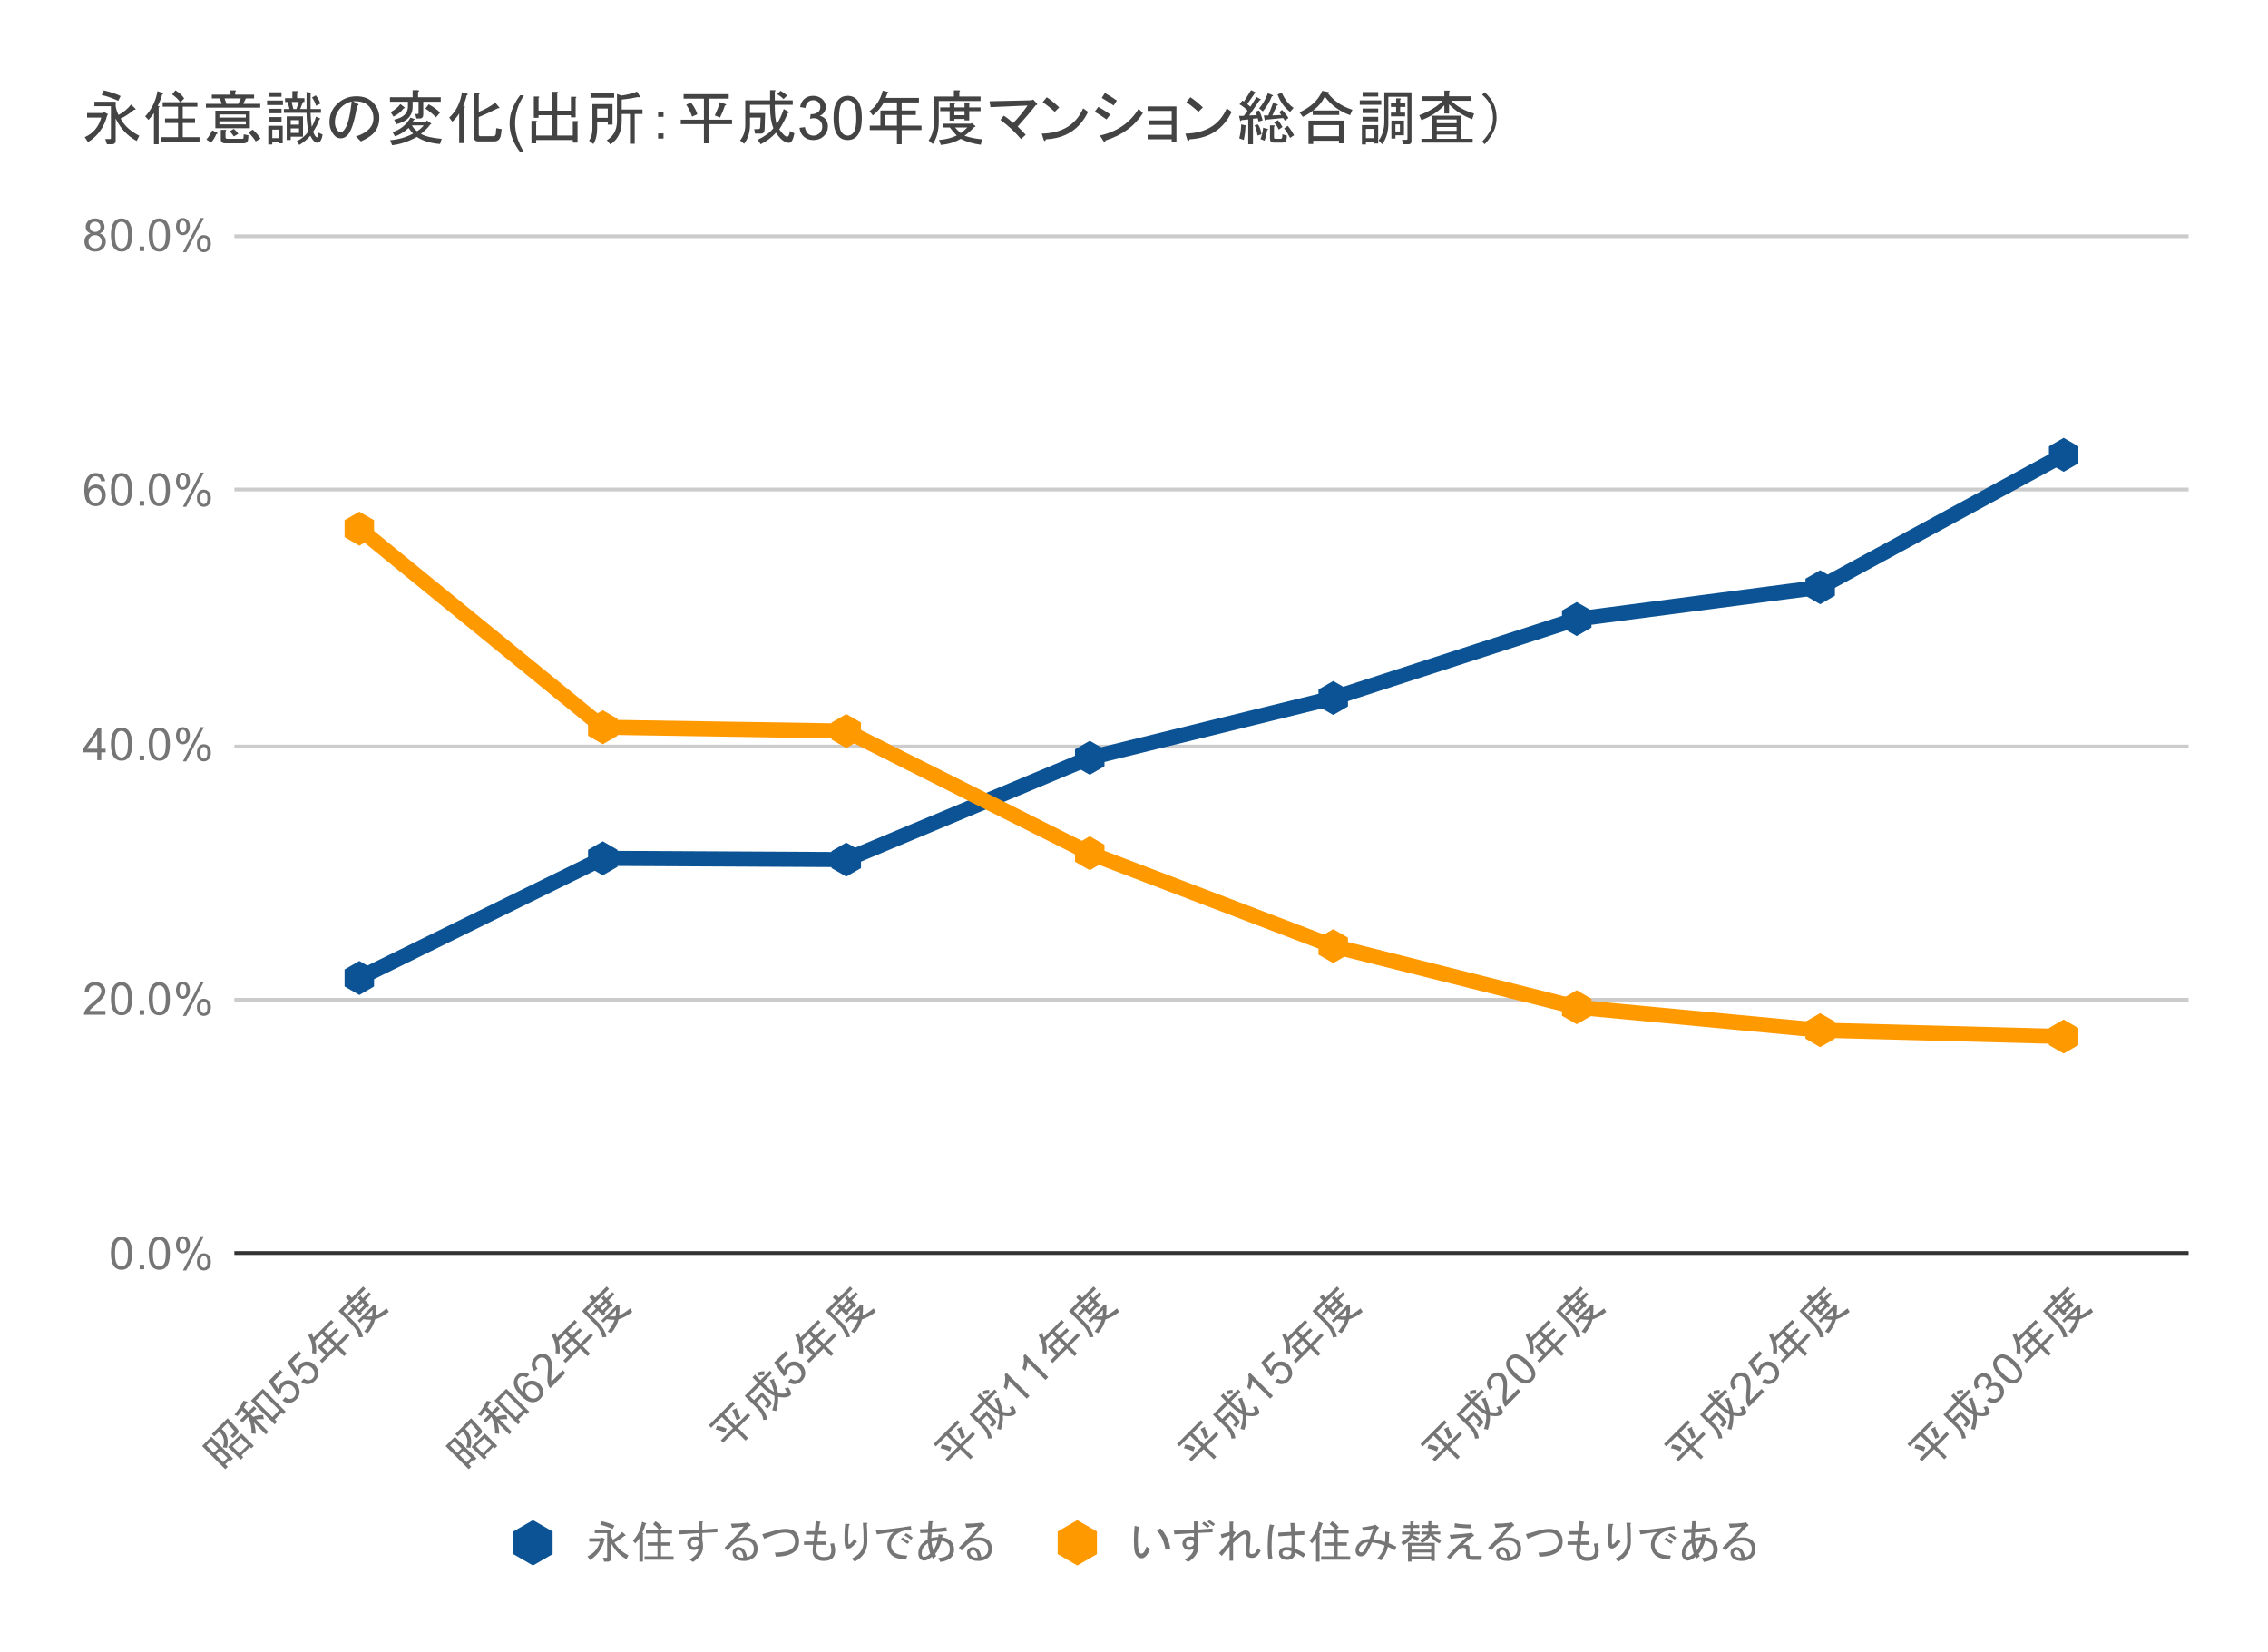<svg version="1.1" viewBox="0.0 0.0 600.0 437.0" fill="none" stroke="none" stroke-linecap="square" stroke-miterlimit="10" width="600" height="437" xmlns:xlink="http://www.w3.org/1999/xlink" xmlns="http://www.w3.org/2000/svg"><path fill="#ffffff" fill-opacity="0.0" d="M0 0L600.0 0L600.0 437.0L0 437.0L0 0Z" fill-rule="nonzero"/><path stroke="#333333" stroke-width="1.0" stroke-linecap="butt" d="M62.5 331.5L578.5 331.5" fill-rule="nonzero"/><path stroke="#cccccc" stroke-width="1.0" stroke-linecap="butt" d="M62.5 264.5L578.5 264.5" fill-rule="nonzero"/><path stroke="#cccccc" stroke-width="1.0" stroke-linecap="butt" d="M62.5 197.5L578.5 197.5" fill-rule="nonzero"/><path stroke="#cccccc" stroke-width="1.0" stroke-linecap="butt" d="M62.5 129.5L578.5 129.5" fill-rule="nonzero"/><path stroke="#cccccc" stroke-width="1.0" stroke-linecap="butt" d="M62.5 62.5L578.5 62.5" fill-rule="nonzero"/><clipPath id="id_0"><path d="M62.85 62.417L578.15 62.417L578.15 331.793L62.85 331.793L62.85 62.417Z" clip-rule="nonzero"/></clipPath><path stroke="#0b5394" stroke-width="4.0" stroke-linecap="butt" clip-path="url(#id_0)" d="M95.056 258.725L159.469 227.073L223.881 227.41L288.294 200.472L352.706 184.646L417.119 163.769L481.531 155.351L545.944 120.333" fill-rule="nonzero"/><path stroke="#ff9900" stroke-width="4.0" stroke-linecap="butt" clip-path="url(#id_0)" d="M95.056 139.862L159.469 192.391L223.881 193.401L288.294 225.726L352.706 250.307L417.119 266.469L481.531 272.53L545.944 274.214" fill-rule="nonzero"/><path fill="#0b5394" clip-path="url(#id_0)" d="M95.056 254.225L98.953 256.475L98.953 260.975L95.056 263.225L91.159 260.975L91.159 256.475Z" fill-rule="nonzero"/><path fill="#0b5394" clip-path="url(#id_0)" d="M159.469 222.573L163.366 224.823L163.366 229.323L159.469 231.573L155.572 229.323L155.572 224.823Z" fill-rule="nonzero"/><path fill="#0b5394" clip-path="url(#id_0)" d="M223.881 222.91L227.778 225.16L227.778 229.66L223.881 231.91L219.984 229.66L219.984 225.16Z" fill-rule="nonzero"/><path fill="#0b5394" clip-path="url(#id_0)" d="M288.294 195.972L292.191 198.222L292.191 202.722L288.294 204.972L284.397 202.722L284.397 198.222Z" fill-rule="nonzero"/><path fill="#0b5394" clip-path="url(#id_0)" d="M352.706 180.146L356.603 182.396L356.603 186.896L352.706 189.146L348.809 186.896L348.809 182.396Z" fill-rule="nonzero"/><path fill="#0b5394" clip-path="url(#id_0)" d="M417.119 159.269L421.016 161.519L421.016 166.019L417.119 168.269L413.222 166.019L413.222 161.519Z" fill-rule="nonzero"/><path fill="#0b5394" clip-path="url(#id_0)" d="M481.531 150.851L485.428 153.101L485.428 157.601L481.531 159.851L477.634 157.601L477.634 153.101Z" fill-rule="nonzero"/><path fill="#0b5394" clip-path="url(#id_0)" d="M545.944 115.833L549.841 118.083L549.841 122.583L545.944 124.833L542.047 122.583L542.047 118.083Z" fill-rule="nonzero"/><path fill="#ff9900" clip-path="url(#id_0)" d="M95.056 135.362L98.953 137.612L98.953 142.112L95.056 144.362L91.159 142.112L91.159 137.612Z" fill-rule="nonzero"/><path fill="#ff9900" clip-path="url(#id_0)" d="M159.469 187.891L163.366 190.141L163.366 194.641L159.469 196.891L155.572 194.641L155.572 190.141Z" fill-rule="nonzero"/><path fill="#ff9900" clip-path="url(#id_0)" d="M223.881 188.901L227.778 191.151L227.778 195.651L223.881 197.901L219.984 195.651L219.984 191.151Z" fill-rule="nonzero"/><path fill="#ff9900" clip-path="url(#id_0)" d="M288.294 221.226L292.191 223.476L292.191 227.976L288.294 230.226L284.397 227.976L284.397 223.476Z" fill-rule="nonzero"/><path fill="#ff9900" clip-path="url(#id_0)" d="M352.706 245.807L356.603 248.057L356.603 252.557L352.706 254.807L348.809 252.557L348.809 248.057Z" fill-rule="nonzero"/><path fill="#ff9900" clip-path="url(#id_0)" d="M417.119 261.969L421.016 264.219L421.016 268.719L417.119 270.969L413.222 268.719L413.222 264.219Z" fill-rule="nonzero"/><path fill="#ff9900" clip-path="url(#id_0)" d="M481.531 268.03L485.428 270.28L485.428 274.78L481.531 277.03L477.634 274.78L477.634 270.28Z" fill-rule="nonzero"/><path fill="#ff9900" clip-path="url(#id_0)" d="M545.944 269.714L549.841 271.964L549.841 276.464L545.944 278.714L542.047 276.464L542.047 271.964Z" fill-rule="nonzero"/><path fill="#757575" d="M29.35 331.559Q29.35 330.027 29.663 329.105Q29.975 328.168 30.584 327.668Q31.209 327.168 32.147 327.168Q32.834 327.168 33.35 327.449Q33.881 327.73 34.225 328.262Q34.569 328.777 34.756 329.527Q34.944 330.277 34.944 331.559Q34.944 333.074 34.631 333.996Q34.334 334.918 33.709 335.434Q33.1 335.934 32.147 335.934Q30.913 335.934 30.194 335.043Q29.35 333.98 29.35 331.559ZM30.428 331.559Q30.428 333.668 30.928 334.371Q31.428 335.074 32.147 335.074Q32.881 335.074 33.366 334.371Q33.866 333.668 33.866 331.559Q33.866 329.434 33.366 328.746Q32.881 328.043 32.131 328.043Q31.413 328.043 30.975 328.652Q30.428 329.434 30.428 331.559ZM36.944 335.793L36.944 334.59L38.147 334.59L38.147 335.793L36.944 335.793ZM39.35 331.559Q39.35 330.027 39.663 329.105Q39.975 328.168 40.584 327.668Q41.209 327.168 42.147 327.168Q42.834 327.168 43.35 327.449Q43.881 327.73 44.225 328.262Q44.569 328.777 44.756 329.527Q44.944 330.277 44.944 331.559Q44.944 333.074 44.631 333.996Q44.334 334.918 43.709 335.434Q43.1 335.934 42.147 335.934Q40.913 335.934 40.194 335.043Q39.35 333.98 39.35 331.559ZM40.428 331.559Q40.428 333.668 40.928 334.371Q41.428 335.074 42.147 335.074Q42.881 335.074 43.366 334.371Q43.866 333.668 43.866 331.559Q43.866 329.434 43.366 328.746Q42.881 328.043 42.131 328.043Q41.413 328.043 40.975 328.652Q40.428 329.434 40.428 331.559ZM46.553 329.262Q46.553 328.34 47.006 327.699Q47.475 327.059 48.35 327.059Q49.163 327.059 49.694 327.637Q50.225 328.215 50.225 329.324Q50.225 330.418 49.678 331.012Q49.147 331.59 48.366 331.59Q47.584 331.59 47.069 331.012Q46.553 330.434 46.553 329.262ZM48.381 327.777Q47.991 327.777 47.725 328.121Q47.475 328.465 47.475 329.371Q47.475 330.199 47.725 330.543Q47.991 330.871 48.381 330.871Q48.788 330.871 49.038 330.527Q49.303 330.184 49.303 329.293Q49.303 328.449 49.038 328.121Q48.772 327.777 48.381 327.777ZM48.381 336.105L53.084 327.059L53.944 327.059L49.256 336.105L48.381 336.105ZM52.1 333.777Q52.1 332.855 52.553 332.215Q53.022 331.574 53.913 331.574Q54.725 331.574 55.256 332.152Q55.788 332.715 55.788 333.84Q55.788 334.934 55.241 335.527Q54.709 336.105 53.913 336.105Q53.147 336.105 52.616 335.527Q52.1 334.949 52.1 333.777ZM53.944 332.293Q53.538 332.293 53.272 332.637Q53.022 332.98 53.022 333.887Q53.022 334.699 53.288 335.043Q53.553 335.387 53.944 335.387Q54.334 335.387 54.6 335.043Q54.866 334.699 54.866 333.793Q54.866 332.965 54.6 332.637Q54.334 332.293 53.944 332.293Z" fill-rule="nonzero"/><path fill="#757575" d="M27.897 267.433L27.897 268.449L22.209 268.449Q22.209 268.074 22.334 267.714Q22.553 267.136 23.022 266.574Q23.506 266.011 24.413 265.277Q25.819 264.121 26.303 263.449Q26.803 262.777 26.803 262.183Q26.803 261.558 26.35 261.136Q25.897 260.699 25.178 260.699Q24.413 260.699 23.959 261.152Q23.506 261.605 23.491 262.418L22.413 262.308Q22.522 261.089 23.241 260.464Q23.975 259.824 25.209 259.824Q26.444 259.824 27.163 260.511Q27.881 261.199 27.881 262.214Q27.881 262.73 27.663 263.23Q27.459 263.714 26.959 264.277Q26.475 264.824 25.35 265.777Q24.397 266.574 24.116 266.871Q23.85 267.152 23.678 267.433L27.897 267.433ZM29.35 264.214Q29.35 262.683 29.663 261.761Q29.975 260.824 30.584 260.324Q31.209 259.824 32.147 259.824Q32.834 259.824 33.35 260.105Q33.881 260.386 34.225 260.918Q34.569 261.433 34.756 262.183Q34.944 262.933 34.944 264.214Q34.944 265.73 34.631 266.652Q34.334 267.574 33.709 268.089Q33.1 268.589 32.147 268.589Q30.913 268.589 30.194 267.699Q29.35 266.636 29.35 264.214ZM30.428 264.214Q30.428 266.324 30.928 267.027Q31.428 267.73 32.147 267.73Q32.881 267.73 33.366 267.027Q33.866 266.324 33.866 264.214Q33.866 262.089 33.366 261.402Q32.881 260.699 32.131 260.699Q31.413 260.699 30.975 261.308Q30.428 262.089 30.428 264.214ZM36.944 268.449L36.944 267.246L38.147 267.246L38.147 268.449L36.944 268.449ZM39.35 264.214Q39.35 262.683 39.663 261.761Q39.975 260.824 40.584 260.324Q41.209 259.824 42.147 259.824Q42.834 259.824 43.35 260.105Q43.881 260.386 44.225 260.918Q44.569 261.433 44.756 262.183Q44.944 262.933 44.944 264.214Q44.944 265.73 44.631 266.652Q44.334 267.574 43.709 268.089Q43.1 268.589 42.147 268.589Q40.913 268.589 40.194 267.699Q39.35 266.636 39.35 264.214ZM40.428 264.214Q40.428 266.324 40.928 267.027Q41.428 267.73 42.147 267.73Q42.881 267.73 43.366 267.027Q43.866 266.324 43.866 264.214Q43.866 262.089 43.366 261.402Q42.881 260.699 42.131 260.699Q41.413 260.699 40.975 261.308Q40.428 262.089 40.428 264.214ZM46.553 261.918Q46.553 260.996 47.006 260.355Q47.475 259.714 48.35 259.714Q49.163 259.714 49.694 260.293Q50.225 260.871 50.225 261.98Q50.225 263.074 49.678 263.668Q49.147 264.246 48.366 264.246Q47.584 264.246 47.069 263.668Q46.553 263.089 46.553 261.918ZM48.381 260.433Q47.991 260.433 47.725 260.777Q47.475 261.121 47.475 262.027Q47.475 262.855 47.725 263.199Q47.991 263.527 48.381 263.527Q48.788 263.527 49.038 263.183Q49.303 262.839 49.303 261.949Q49.303 261.105 49.038 260.777Q48.772 260.433 48.381 260.433ZM48.381 268.761L53.084 259.714L53.944 259.714L49.256 268.761L48.381 268.761ZM52.1 266.433Q52.1 265.511 52.553 264.871Q53.022 264.23 53.913 264.23Q54.725 264.23 55.256 264.808Q55.788 265.371 55.788 266.496Q55.788 267.589 55.241 268.183Q54.709 268.761 53.913 268.761Q53.147 268.761 52.616 268.183Q52.1 267.605 52.1 266.433ZM53.944 264.949Q53.538 264.949 53.272 265.293Q53.022 265.636 53.022 266.543Q53.022 267.355 53.288 267.699Q53.553 268.043 53.944 268.043Q54.334 268.043 54.6 267.699Q54.866 267.355 54.866 266.449Q54.866 265.621 54.6 265.293Q54.334 264.949 53.944 264.949Z" fill-rule="nonzero"/><path fill="#757575" d="M25.725 201.105L25.725 199.042L22.006 199.042L22.006 198.074L25.928 192.511L26.788 192.511L26.788 198.074L27.944 198.074L27.944 199.042L26.788 199.042L26.788 201.105L25.725 201.105ZM25.725 198.074L25.725 194.214L23.038 198.074L25.725 198.074ZM29.35 196.87Q29.35 195.339 29.663 194.417Q29.975 193.48 30.584 192.98Q31.209 192.48 32.147 192.48Q32.834 192.48 33.35 192.761Q33.881 193.042 34.225 193.574Q34.569 194.089 34.756 194.839Q34.944 195.589 34.944 196.87Q34.944 198.386 34.631 199.308Q34.334 200.23 33.709 200.745Q33.1 201.245 32.147 201.245Q30.913 201.245 30.194 200.355Q29.35 199.292 29.35 196.87ZM30.428 196.87Q30.428 198.98 30.928 199.683Q31.428 200.386 32.147 200.386Q32.881 200.386 33.366 199.683Q33.866 198.98 33.866 196.87Q33.866 194.745 33.366 194.058Q32.881 193.355 32.131 193.355Q31.413 193.355 30.975 193.964Q30.428 194.745 30.428 196.87ZM36.944 201.105L36.944 199.902L38.147 199.902L38.147 201.105L36.944 201.105ZM39.35 196.87Q39.35 195.339 39.663 194.417Q39.975 193.48 40.584 192.98Q41.209 192.48 42.147 192.48Q42.834 192.48 43.35 192.761Q43.881 193.042 44.225 193.574Q44.569 194.089 44.756 194.839Q44.944 195.589 44.944 196.87Q44.944 198.386 44.631 199.308Q44.334 200.23 43.709 200.745Q43.1 201.245 42.147 201.245Q40.913 201.245 40.194 200.355Q39.35 199.292 39.35 196.87ZM40.428 196.87Q40.428 198.98 40.928 199.683Q41.428 200.386 42.147 200.386Q42.881 200.386 43.366 199.683Q43.866 198.98 43.866 196.87Q43.866 194.745 43.366 194.058Q42.881 193.355 42.131 193.355Q41.413 193.355 40.975 193.964Q40.428 194.745 40.428 196.87ZM46.553 194.574Q46.553 193.652 47.006 193.011Q47.475 192.37 48.35 192.37Q49.163 192.37 49.694 192.949Q50.225 193.527 50.225 194.636Q50.225 195.73 49.678 196.324Q49.147 196.902 48.366 196.902Q47.584 196.902 47.069 196.324Q46.553 195.745 46.553 194.574ZM48.381 193.089Q47.991 193.089 47.725 193.433Q47.475 193.777 47.475 194.683Q47.475 195.511 47.725 195.855Q47.991 196.183 48.381 196.183Q48.788 196.183 49.038 195.839Q49.303 195.495 49.303 194.605Q49.303 193.761 49.038 193.433Q48.772 193.089 48.381 193.089ZM48.381 201.417L53.084 192.37L53.944 192.37L49.256 201.417L48.381 201.417ZM52.1 199.089Q52.1 198.167 52.553 197.527Q53.022 196.886 53.913 196.886Q54.725 196.886 55.256 197.464Q55.788 198.027 55.788 199.152Q55.788 200.245 55.241 200.839Q54.709 201.417 53.913 201.417Q53.147 201.417 52.616 200.839Q52.1 200.261 52.1 199.089ZM53.944 197.605Q53.538 197.605 53.272 197.949Q53.022 198.292 53.022 199.199Q53.022 200.011 53.288 200.355Q53.553 200.699 53.944 200.699Q54.334 200.699 54.6 200.355Q54.866 200.011 54.866 199.105Q54.866 198.277 54.6 197.949Q54.334 197.605 53.944 197.605Z" fill-rule="nonzero"/><path fill="#757575" d="M27.819 127.276L26.772 127.354Q26.631 126.729 26.381 126.448Q25.944 125.995 25.319 125.995Q24.819 125.995 24.428 126.276Q23.944 126.651 23.647 127.354Q23.366 128.042 23.35 129.323Q23.725 128.745 24.272 128.464Q24.834 128.183 25.444 128.183Q26.491 128.183 27.225 128.964Q27.975 129.745 27.975 130.964Q27.975 131.776 27.616 132.479Q27.272 133.167 26.663 133.542Q26.053 133.901 25.288 133.901Q23.959 133.901 23.131 132.933Q22.303 131.964 22.303 129.745Q22.303 127.245 23.225 126.12Q24.022 125.136 25.381 125.136Q26.397 125.136 27.038 125.714Q27.694 126.276 27.819 127.276ZM23.522 130.979Q23.522 131.526 23.741 132.026Q23.975 132.511 24.381 132.776Q24.803 133.042 25.272 133.042Q25.928 133.042 26.413 132.511Q26.897 131.964 26.897 131.042Q26.897 130.151 26.413 129.636Q25.944 129.12 25.225 129.12Q24.506 129.12 24.006 129.636Q23.522 130.151 23.522 130.979ZM29.35 129.526Q29.35 127.995 29.663 127.073Q29.975 126.136 30.584 125.636Q31.209 125.136 32.147 125.136Q32.834 125.136 33.35 125.417Q33.881 125.698 34.225 126.229Q34.569 126.745 34.756 127.495Q34.944 128.245 34.944 129.526Q34.944 131.042 34.631 131.964Q34.334 132.886 33.709 133.401Q33.1 133.901 32.147 133.901Q30.913 133.901 30.194 133.011Q29.35 131.948 29.35 129.526ZM30.428 129.526Q30.428 131.636 30.928 132.339Q31.428 133.042 32.147 133.042Q32.881 133.042 33.366 132.339Q33.866 131.636 33.866 129.526Q33.866 127.401 33.366 126.714Q32.881 126.011 32.131 126.011Q31.413 126.011 30.975 126.62Q30.428 127.401 30.428 129.526ZM36.944 133.761L36.944 132.558L38.147 132.558L38.147 133.761L36.944 133.761ZM39.35 129.526Q39.35 127.995 39.663 127.073Q39.975 126.136 40.584 125.636Q41.209 125.136 42.147 125.136Q42.834 125.136 43.35 125.417Q43.881 125.698 44.225 126.229Q44.569 126.745 44.756 127.495Q44.944 128.245 44.944 129.526Q44.944 131.042 44.631 131.964Q44.334 132.886 43.709 133.401Q43.1 133.901 42.147 133.901Q40.913 133.901 40.194 133.011Q39.35 131.948 39.35 129.526ZM40.428 129.526Q40.428 131.636 40.928 132.339Q41.428 133.042 42.147 133.042Q42.881 133.042 43.366 132.339Q43.866 131.636 43.866 129.526Q43.866 127.401 43.366 126.714Q42.881 126.011 42.131 126.011Q41.413 126.011 40.975 126.62Q40.428 127.401 40.428 129.526ZM46.553 127.229Q46.553 126.308 47.006 125.667Q47.475 125.026 48.35 125.026Q49.163 125.026 49.694 125.604Q50.225 126.183 50.225 127.292Q50.225 128.386 49.678 128.979Q49.147 129.558 48.366 129.558Q47.584 129.558 47.069 128.979Q46.553 128.401 46.553 127.229ZM48.381 125.745Q47.991 125.745 47.725 126.089Q47.475 126.433 47.475 127.339Q47.475 128.167 47.725 128.511Q47.991 128.839 48.381 128.839Q48.788 128.839 49.038 128.495Q49.303 128.151 49.303 127.261Q49.303 126.417 49.038 126.089Q48.772 125.745 48.381 125.745ZM48.381 134.073L53.084 125.026L53.944 125.026L49.256 134.073L48.381 134.073ZM52.1 131.745Q52.1 130.823 52.553 130.183Q53.022 129.542 53.913 129.542Q54.725 129.542 55.256 130.12Q55.788 130.683 55.788 131.808Q55.788 132.901 55.241 133.495Q54.709 134.073 53.913 134.073Q53.147 134.073 52.616 133.495Q52.1 132.917 52.1 131.745ZM53.944 130.261Q53.538 130.261 53.272 130.604Q53.022 130.948 53.022 131.854Q53.022 132.667 53.288 133.011Q53.553 133.354 53.944 133.354Q54.334 133.354 54.6 133.011Q54.866 132.667 54.866 131.761Q54.866 130.933 54.6 130.604Q54.334 130.261 53.944 130.261Z" fill-rule="nonzero"/><path fill="#757575" d="M23.975 61.76Q23.319 61.51 22.991 61.073Q22.678 60.62 22.678 60.01Q22.678 59.073 23.35 58.432Q24.038 57.792 25.147 57.792Q26.272 57.792 26.959 58.448Q27.647 59.104 27.647 60.042Q27.647 60.635 27.334 61.073Q27.022 61.51 26.381 61.76Q27.178 62.01 27.584 62.589Q27.991 63.167 27.991 63.964Q27.991 65.057 27.209 65.807Q26.444 66.557 25.163 66.557Q23.897 66.557 23.116 65.807Q22.334 65.057 22.334 63.932Q22.334 63.089 22.756 62.526Q23.194 61.964 23.975 61.76ZM23.756 59.964Q23.756 60.573 24.147 60.964Q24.553 61.354 25.178 61.354Q25.788 61.354 26.178 60.979Q26.569 60.589 26.569 60.026Q26.569 59.448 26.163 59.057Q25.756 58.651 25.163 58.651Q24.553 58.651 24.147 59.042Q23.756 59.432 23.756 59.964ZM23.428 63.932Q23.428 64.385 23.631 64.807Q23.85 65.229 24.272 65.464Q24.694 65.698 25.178 65.698Q25.928 65.698 26.413 65.214Q26.913 64.729 26.913 63.979Q26.913 63.214 26.413 62.714Q25.913 62.214 25.147 62.214Q24.397 62.214 23.913 62.714Q23.428 63.198 23.428 63.932ZM29.35 62.182Q29.35 60.651 29.663 59.729Q29.975 58.792 30.584 58.292Q31.209 57.792 32.147 57.792Q32.834 57.792 33.35 58.073Q33.881 58.354 34.225 58.885Q34.569 59.401 34.756 60.151Q34.944 60.901 34.944 62.182Q34.944 63.698 34.631 64.62Q34.334 65.542 33.709 66.057Q33.1 66.557 32.147 66.557Q30.913 66.557 30.194 65.667Q29.35 64.604 29.35 62.182ZM30.428 62.182Q30.428 64.292 30.928 64.995Q31.428 65.698 32.147 65.698Q32.881 65.698 33.366 64.995Q33.866 64.292 33.866 62.182Q33.866 60.057 33.366 59.37Q32.881 58.667 32.131 58.667Q31.413 58.667 30.975 59.276Q30.428 60.057 30.428 62.182ZM36.944 66.417L36.944 65.214L38.147 65.214L38.147 66.417L36.944 66.417ZM39.35 62.182Q39.35 60.651 39.663 59.729Q39.975 58.792 40.584 58.292Q41.209 57.792 42.147 57.792Q42.834 57.792 43.35 58.073Q43.881 58.354 44.225 58.885Q44.569 59.401 44.756 60.151Q44.944 60.901 44.944 62.182Q44.944 63.698 44.631 64.62Q44.334 65.542 43.709 66.057Q43.1 66.557 42.147 66.557Q40.913 66.557 40.194 65.667Q39.35 64.604 39.35 62.182ZM40.428 62.182Q40.428 64.292 40.928 64.995Q41.428 65.698 42.147 65.698Q42.881 65.698 43.366 64.995Q43.866 64.292 43.866 62.182Q43.866 60.057 43.366 59.37Q42.881 58.667 42.131 58.667Q41.413 58.667 40.975 59.276Q40.428 60.057 40.428 62.182ZM46.553 59.885Q46.553 58.964 47.006 58.323Q47.475 57.682 48.35 57.682Q49.163 57.682 49.694 58.26Q50.225 58.839 50.225 59.948Q50.225 61.042 49.678 61.635Q49.147 62.214 48.366 62.214Q47.584 62.214 47.069 61.635Q46.553 61.057 46.553 59.885ZM48.381 58.401Q47.991 58.401 47.725 58.745Q47.475 59.089 47.475 59.995Q47.475 60.823 47.725 61.167Q47.991 61.495 48.381 61.495Q48.788 61.495 49.038 61.151Q49.303 60.807 49.303 59.917Q49.303 59.073 49.038 58.745Q48.772 58.401 48.381 58.401ZM48.381 66.729L53.084 57.682L53.944 57.682L49.256 66.729L48.381 66.729ZM52.1 64.401Q52.1 63.479 52.553 62.839Q53.022 62.198 53.913 62.198Q54.725 62.198 55.256 62.776Q55.788 63.339 55.788 64.464Q55.788 65.557 55.241 66.151Q54.709 66.729 53.913 66.729Q53.147 66.729 52.616 66.151Q52.1 65.573 52.1 64.401ZM53.944 62.917Q53.538 62.917 53.272 63.26Q53.022 63.604 53.022 64.51Q53.022 65.323 53.288 65.667Q53.553 66.01 53.944 66.01Q54.334 66.01 54.6 65.667Q54.866 65.323 54.866 64.417Q54.866 63.589 54.6 63.26Q54.334 62.917 53.944 62.917Z" fill-rule="nonzero"/><path fill="#757575" d="M58.928 382.915Q59.889 380.496 57.966 378.706L56.674 379.998L56.044 379.369L60.22 375.192L62.64 377.811Q63.435 378.673 62.872 379.236L61.679 380.429L60.983 379.866L61.877 378.971Q62.143 378.706 61.844 378.407L60.154 376.518L58.662 378.01Q60.85 380.065 60.021 383.015L58.928 382.915ZM55.779 381.291L54.652 382.418L56.574 384.34L57.701 383.214L55.779 381.291ZM57.105 384.871L59.06 386.826L60.187 385.699L58.231 383.744L57.105 384.871ZM59.59 387.357L60.253 388.02L59.59 388.683L53.458 382.551L55.911 380.098L61.645 385.832L60.983 386.495L60.717 386.23L59.59 387.357ZM61.513 382.65L63.336 384.473L65.557 382.252L63.734 380.429L61.513 382.65ZM60.32 382.783L63.866 379.236L67.148 382.517L66.485 383.18L66.087 382.783L63.866 385.003L64.363 385.501L63.7 386.163L60.32 382.783ZM64.098 376.352L63.468 375.723L65.026 374.165L63.999 373.137Q63.303 374.098 62.872 374.596L62.01 374.264Q63.535 372.408 64.363 370.585L65.358 370.784Q65.623 370.983 65.258 371.082L64.529 372.342L65.689 373.502L67.181 372.01L67.811 372.64L66.319 374.132L67.015 374.828Q68.44 374.264 69.6 374.364L69.799 375.424Q68.54 375.358 67.711 375.524L70.993 378.805L70.33 379.468L67.148 376.286Q67.645 377.778 67.645 379.302L66.551 379.203Q66.617 376.816 65.623 374.828L64.098 376.352ZM66.385 370.552L69.534 367.403L75.6 373.469L74.937 374.132L74.506 373.701L72.683 375.524L73.313 376.154L72.65 376.816L66.385 370.552ZM67.678 370.519L72.053 374.894L73.876 373.071L69.501 368.696L67.678 370.519Z" fill-rule="nonzero"/><path fill="#757575" d="M74.727 370.497L75.445 369.646Q76.108 370.132 76.705 370.11Q77.312 370.077 77.765 369.624Q78.296 369.093 78.262 368.309Q78.229 367.525 77.566 366.862Q76.926 366.221 76.196 366.221Q75.467 366.199 74.882 366.784Q74.528 367.138 74.395 367.602Q74.274 368.055 74.362 368.475L73.578 369.082L71.048 365.381L74.075 362.354L74.782 363.061L72.351 365.492L73.666 367.447Q73.821 366.519 74.418 365.923Q75.213 365.127 76.307 365.138Q77.412 365.138 78.285 366.011Q79.102 366.829 79.235 367.911Q79.378 369.226 78.373 370.231Q77.544 371.06 76.55 371.126Q75.567 371.182 74.727 370.497ZM79.677 365.547L80.395 364.696Q81.058 365.182 81.654 365.16Q82.262 365.127 82.715 364.674Q83.245 364.144 83.212 363.359Q83.179 362.575 82.516 361.912Q81.875 361.271 81.146 361.271Q80.417 361.249 79.831 361.835Q79.478 362.188 79.345 362.652Q79.224 363.105 79.312 363.525L78.528 364.133L75.998 360.431L79.025 357.404L79.732 358.111L77.301 360.542L78.616 362.498Q78.771 361.569 79.367 360.973Q80.163 360.177 81.257 360.188Q82.361 360.188 83.234 361.061Q84.052 361.879 84.184 362.962Q84.328 364.276 83.323 365.282Q82.494 366.11 81.5 366.177Q80.516 366.232 79.677 365.547Z" fill-rule="nonzero"/><path fill="#757575" d="M83.345 354.719Q83.809 356.443 83.61 358.1L82.549 357.968Q82.914 355.614 81.522 353.228L82.483 352.664Q82.748 352.664 82.549 352.929L82.947 353.858L87.621 349.184L88.25 349.814L85.831 352.233L86.958 353.36L88.946 351.372L89.576 352.001L87.587 353.99L89.079 355.482L91.863 352.697L92.493 353.327L89.709 356.111L91.697 358.1L91.035 358.763L89.046 356.774L85.234 360.586L84.604 359.956L86.096 358.465L83.975 356.343L86.295 354.023L85.168 352.896L83.345 354.719ZM86.759 357.802L88.416 356.145L86.925 354.653L85.267 356.31L86.759 357.802ZM102.868 347.063Q101.078 348.455 99.222 349.051Q98.758 350.908 97.299 352.697L96.338 352.267Q97.697 350.642 98.194 349.151Q97.133 349.151 96.106 348.985L95.178 349.913L94.647 349.383L98.525 345.505L98.525 345.306L99.42 345.207Q99.752 345.273 99.454 345.505Q99.553 346.731 99.321 348.09Q100.879 347.328 102.271 346.135L102.868 347.063ZM93.09 343.317L96.073 340.334L96.702 340.964L90.836 346.831L93.753 349.748Q95.609 351.604 96.04 353.692L94.946 353.791Q94.681 352.001 92.957 350.278L89.543 346.864L92.327 344.08L91.465 343.218L92.195 342.489Q92.493 342.257 92.427 342.654L93.09 343.317ZM98.426 348.256Q98.559 347.593 98.559 346.532L96.835 348.256Q97.564 348.322 98.426 348.256ZM97.829 345.273L97.167 345.936L96.968 345.737L95.542 347.162L95.774 347.394L95.111 348.057L93.786 346.731L92.46 348.057L91.93 347.527L93.255 346.201L92.626 345.571L93.255 344.941Q93.554 344.709 93.487 345.107L93.918 345.538L95.344 344.113L94.647 343.417L95.277 342.787Q95.576 342.555 95.509 342.953L96.006 343.45L97.597 341.859L98.128 342.389L96.537 343.98L97.829 345.273ZM95.874 344.643L94.449 346.068L95.012 346.632L96.437 345.207L95.874 344.643Z" fill-rule="nonzero"/><path fill="#757575" d="M123.34 382.915Q124.301 380.496 122.379 378.706L121.086 379.998L120.456 379.369L124.633 375.192L127.052 377.811Q127.848 378.673 127.284 379.236L126.091 380.429L125.395 379.866L126.29 378.971Q126.555 378.706 126.257 378.407L124.566 376.518L123.075 378.01Q125.262 380.065 124.434 383.015L123.34 382.915ZM120.191 381.291L119.064 382.418L120.987 384.34L122.114 383.214L120.191 381.291ZM121.517 384.871L123.473 386.826L124.6 385.699L122.644 383.744L121.517 384.871ZM124.003 387.357L124.666 388.02L124.003 388.683L117.871 382.551L120.324 380.098L126.058 385.832L125.395 386.495L125.13 386.23L124.003 387.357ZM125.925 382.65L127.748 384.473L129.969 382.252L128.146 380.429L125.925 382.65ZM124.732 382.783L128.279 379.236L131.56 382.517L130.897 383.18L130.499 382.783L128.279 385.003L128.776 385.501L128.113 386.163L124.732 382.783ZM128.511 376.352L127.881 375.723L129.439 374.165L128.411 373.137Q127.715 374.098 127.284 374.596L126.423 374.264Q127.947 372.408 128.776 370.585L129.77 370.784Q130.035 370.983 129.671 371.082L128.942 372.342L130.102 373.502L131.593 372.01L132.223 372.64L130.731 374.132L131.428 374.828Q132.853 374.264 134.013 374.364L134.212 375.424Q132.952 375.358 132.124 375.524L135.405 378.805L134.742 379.468L131.56 376.286Q132.057 377.778 132.057 379.302L130.964 379.203Q131.03 376.816 130.035 374.828L128.511 376.352ZM130.798 370.552L133.947 367.403L140.012 373.469L139.349 374.132L138.918 373.701L137.095 375.524L137.725 376.154L137.062 376.816L130.798 370.552ZM132.09 370.519L136.466 374.894L138.289 373.071L133.913 368.696L132.09 370.519Z" fill-rule="nonzero"/><path fill="#757575" d="M140.012 363.635L139.327 364.431Q138.786 364.089 138.41 364.066Q137.78 364.055 137.339 364.497Q136.985 364.851 136.908 365.326Q136.83 365.934 137.118 366.641Q137.405 367.326 138.3 368.243Q138.156 367.569 138.344 366.983Q138.543 366.387 138.974 365.956Q139.714 365.215 140.786 365.249Q141.868 365.271 142.73 366.132Q143.305 366.707 143.548 367.458Q143.791 368.188 143.625 368.884Q143.448 369.569 142.907 370.11Q141.968 371.049 140.697 370.95Q139.427 370.85 137.858 369.281Q136.09 367.514 135.946 366.066Q135.814 364.807 136.775 363.845Q137.493 363.127 138.355 363.083Q139.217 363.017 140.012 363.635ZM139.592 369.292Q139.979 369.679 140.487 369.878Q140.996 370.055 141.471 369.955Q141.957 369.845 142.288 369.513Q142.752 369.049 142.719 368.331Q142.675 367.602 142.023 366.95Q141.393 366.32 140.686 366.298Q139.99 366.265 139.482 366.773Q138.974 367.282 138.985 368Q139.007 368.707 139.592 369.292ZM148.884 362.498L149.602 363.216L145.581 367.237Q145.316 366.972 145.15 366.63Q144.896 366.066 144.829 365.337Q144.774 364.597 144.896 363.437Q145.072 361.625 144.94 360.807Q144.818 359.978 144.399 359.559Q143.957 359.117 143.338 359.139Q142.708 359.15 142.2 359.658Q141.659 360.199 141.659 360.84Q141.659 361.481 142.222 362.067L141.382 362.752Q140.598 361.812 140.664 360.862Q140.73 359.89 141.603 359.017Q142.476 358.144 143.47 358.122Q144.465 358.1 145.183 358.818Q145.548 359.183 145.746 359.691Q145.945 360.177 145.99 360.929Q146.034 361.658 145.912 363.127Q145.802 364.365 145.813 364.774Q145.824 365.16 145.901 365.481L148.884 362.498Z" fill-rule="nonzero"/><path fill="#757575" d="M147.757 354.719Q148.221 356.443 148.022 358.1L146.962 357.968Q147.326 355.614 145.934 353.228L146.896 352.664Q147.161 352.664 146.962 352.929L147.36 353.858L152.033 349.184L152.663 349.814L150.243 352.233L151.37 353.36L153.359 351.372L153.989 352.001L152 353.99L153.491 355.482L156.276 352.697L156.905 353.327L154.121 356.111L156.11 358.1L155.447 358.763L153.458 356.774L149.647 360.586L149.017 359.956L150.508 358.465L148.387 356.343L150.707 354.023L149.58 352.896L147.757 354.719ZM151.171 357.802L152.829 356.145L151.337 354.653L149.68 356.31L151.171 357.802ZM167.28 347.063Q165.49 348.455 163.634 349.051Q163.17 350.908 161.712 352.697L160.75 352.267Q162.109 350.642 162.607 349.151Q161.546 349.151 160.518 348.985L159.59 349.913L159.06 349.383L162.938 345.505L162.938 345.306L163.833 345.207Q164.164 345.273 163.866 345.505Q163.966 346.731 163.733 348.09Q165.291 347.328 166.683 346.135L167.28 347.063ZM157.502 343.317L160.485 340.334L161.115 340.964L155.248 346.831L158.165 349.748Q160.021 351.604 160.452 353.692L159.358 353.791Q159.093 352.001 157.37 350.278L153.956 346.864L156.74 344.08L155.878 343.218L156.607 342.489Q156.905 342.257 156.839 342.654L157.502 343.317ZM162.839 348.256Q162.971 347.593 162.971 346.532L161.248 348.256Q161.977 348.322 162.839 348.256ZM162.242 345.273L161.579 345.936L161.38 345.737L159.955 347.162L160.187 347.394L159.524 348.057L158.198 346.731L156.872 348.057L156.342 347.527L157.668 346.201L157.038 345.571L157.668 344.941Q157.966 344.709 157.9 345.107L158.331 345.538L159.756 344.113L159.06 343.417L159.69 342.787Q159.988 342.555 159.922 342.953L160.419 343.45L162.01 341.859L162.54 342.389L160.949 343.98L162.242 345.273ZM160.286 344.643L158.861 346.068L159.425 346.632L160.85 345.207L160.286 344.643Z" fill-rule="nonzero"/><path fill="#757575" d="M194.857 375.678Q194.393 374.353 193.73 373.093L194.757 372.596Q195.155 372.463 194.89 372.861Q195.453 373.955 195.884 375.248L194.857 375.678ZM194.558 378.43L191.31 381.678L190.68 381.048L193.929 377.8L190.979 374.85L188.128 377.7L187.498 377.071L193.829 370.74L194.459 371.369L191.642 374.187L194.592 377.137L197.873 373.855L198.503 374.485L195.221 377.767L197.906 380.451L197.243 381.114L194.558 378.43ZM189.686 377.203Q191.31 377.435 192.238 377.965L191.84 379.026Q190.448 378.363 189.355 378.197L189.686 377.203ZM204.767 368.221Q204.469 366.795 203.64 365.105L204.635 364.84Q204.999 364.74 204.767 365.105Q205.496 366.829 205.861 368.585Q207.618 368.884 207.982 368.519Q208.281 368.221 207.585 367.326L208.546 367.027Q209.607 368.618 209.143 369.082Q208.214 370.011 205.861 369.513Q205.961 371.469 205.331 373.292L204.303 373.06Q205.099 370.74 204.867 369.248Q203.276 368.585 201.42 366.729L201.121 366.431L198.304 369.248L199.464 370.408L201.585 368.287L203.773 370.607Q204.37 371.27 203.905 371.734L203.044 372.596L202.315 372.066L202.878 371.502Q203.143 371.237 202.878 370.972L201.585 369.546L200.094 371.038L201.055 371.999Q202.712 373.657 202.944 375.546L201.917 375.645Q201.751 374.021 200.491 372.762L197.011 369.281L200.491 365.801L199.066 364.376L199.696 363.746Q199.994 363.514 199.928 363.912L201.154 365.138L203.673 362.619L204.303 363.249L201.784 365.768L202.082 366.066Q203.64 367.624 204.767 368.221ZM200.624 363.017Q201.42 362.752 202.215 362.752L202.215 363.746Q201.519 363.713 200.624 363.945L200.624 363.017Z" fill-rule="nonzero"/><path fill="#757575" d="M208.502 365.547L209.22 364.696Q209.883 365.182 210.479 365.16Q211.087 365.127 211.54 364.674Q212.07 364.144 212.037 363.359Q212.004 362.575 211.341 361.912Q210.7 361.271 209.971 361.271Q209.242 361.249 208.656 361.835Q208.303 362.188 208.17 362.652Q208.049 363.105 208.137 363.525L207.353 364.133L204.823 360.431L207.85 357.404L208.557 358.111L206.126 360.542L207.441 362.498Q207.596 361.569 208.192 360.973Q208.988 360.177 210.082 360.188Q211.186 360.188 212.059 361.061Q212.877 361.879 213.009 362.962Q213.153 364.276 212.148 365.282Q211.319 366.11 210.325 366.177Q209.341 366.232 208.502 365.547Z" fill-rule="nonzero"/><path fill="#757575" d="M212.17 354.719Q212.634 356.443 212.435 358.1L211.374 357.968Q211.739 355.614 210.347 353.228L211.308 352.664Q211.573 352.664 211.374 352.929L211.772 353.858L216.446 349.184L217.075 349.814L214.656 352.233L215.783 353.36L217.771 351.372L218.401 352.001L216.412 353.99L217.904 355.482L220.688 352.697L221.318 353.327L218.534 356.111L220.523 358.1L219.86 358.763L217.871 356.774L214.059 360.586L213.429 359.956L214.921 358.465L212.8 356.343L215.12 354.023L213.993 352.896L212.17 354.719ZM215.584 357.802L217.241 356.145L215.75 354.653L214.092 356.31L215.584 357.802ZM231.693 347.063Q229.903 348.455 228.047 349.051Q227.583 350.908 226.124 352.697L225.163 352.267Q226.522 350.642 227.019 349.151Q225.958 349.151 224.931 348.985L224.003 349.913L223.472 349.383L227.351 345.505L227.351 345.306L228.245 345.207Q228.577 345.273 228.279 345.505Q228.378 346.731 228.146 348.09Q229.704 347.328 231.096 346.135L231.693 347.063ZM221.915 343.317L224.898 340.334L225.528 340.964L219.661 346.831L222.578 349.748Q224.434 351.604 224.865 353.692L223.771 353.791Q223.506 352.001 221.782 350.278L218.368 346.864L221.152 344.08L220.29 343.218L221.02 342.489Q221.318 342.257 221.252 342.654L221.915 343.317ZM227.251 348.256Q227.384 347.593 227.384 346.532L225.66 348.256Q226.389 348.322 227.251 348.256ZM226.654 345.273L225.992 345.936L225.793 345.737L224.367 347.162L224.599 347.394L223.936 348.057L222.611 346.731L221.285 348.057L220.755 347.527L222.08 346.201L221.451 345.571L222.08 344.941Q222.379 344.709 222.312 345.107L222.743 345.538L224.169 344.113L223.472 343.417L224.102 342.787Q224.401 342.555 224.334 342.953L224.831 343.45L226.422 341.859L226.953 342.389L225.362 343.98L226.654 345.273ZM224.699 344.643L223.274 346.068L223.837 346.632L225.262 345.207L224.699 344.643Z" fill-rule="nonzero"/><path fill="#757575" d="M254.319 380.628Q253.855 379.302 253.193 378.043L254.22 377.546Q254.618 377.413 254.353 377.811Q254.916 378.905 255.347 380.197L254.319 380.628ZM254.021 383.379L250.773 386.628L250.143 385.998L253.391 382.749L250.441 379.8L247.591 382.65L246.961 382.02L253.292 375.689L253.922 376.319L251.104 379.137L254.054 382.087L257.336 378.805L257.965 379.435L254.684 382.716L257.369 385.401L256.706 386.064L254.021 383.379ZM249.149 382.153Q250.773 382.385 251.701 382.915L251.303 383.976Q249.911 383.313 248.817 383.147L249.149 382.153ZM264.23 373.17Q263.932 371.745 263.103 370.055L264.097 369.79Q264.462 369.69 264.23 370.055Q264.959 371.778 265.324 373.535Q267.081 373.833 267.445 373.469Q267.743 373.17 267.047 372.275L268.009 371.977Q269.069 373.568 268.605 374.032Q267.677 374.96 265.324 374.463Q265.423 376.419 264.793 378.242L263.766 378.01Q264.562 375.689 264.329 374.198Q262.738 373.535 260.882 371.679L260.584 371.381L257.767 374.198L258.927 375.358L261.048 373.237L263.236 375.557Q263.832 376.22 263.368 376.684L262.506 377.546L261.777 377.015L262.341 376.452Q262.606 376.187 262.341 375.921L261.048 374.496L259.557 375.988L260.518 376.949Q262.175 378.606 262.407 380.496L261.38 380.595Q261.214 378.971 259.954 377.711L256.474 374.231L259.954 370.751L258.529 369.325L259.159 368.696Q259.457 368.464 259.391 368.861L260.617 370.088L263.136 367.569L263.766 368.199L261.247 370.718L261.545 371.016Q263.103 372.574 264.23 373.17ZM260.087 367.967Q260.882 367.701 261.678 367.701L261.678 368.696Q260.982 368.663 260.087 368.895L260.087 367.967Z" fill-rule="nonzero"/><path fill="#757575" d="M272.362 369.281L271.622 370.022L266.871 365.271Q266.849 365.801 266.672 366.508Q266.495 367.193 266.274 367.657L265.556 366.939Q265.876 366.022 265.932 365.149Q265.987 364.254 265.788 363.658L266.263 363.183L272.362 369.281ZM277.312 364.332L276.571 365.072L271.82 360.321Q271.798 360.851 271.622 361.558Q271.445 362.243 271.224 362.707L270.506 361.989Q270.826 361.072 270.881 360.199Q270.937 359.304 270.738 358.708L271.213 358.233L277.312 364.332Z" fill-rule="nonzero"/><path fill="#757575" d="M276.582 354.719Q277.046 356.443 276.847 358.1L275.787 357.968Q276.151 355.614 274.759 353.228L275.721 352.664Q275.986 352.664 275.787 352.929L276.185 353.858L280.858 349.184L281.488 349.814L279.068 352.233L280.195 353.36L282.184 351.372L282.814 352.001L280.825 353.99L282.317 355.482L285.101 352.697L285.731 353.327L282.946 356.111L284.935 358.1L284.272 358.763L282.283 356.774L278.472 360.586L277.842 359.956L279.333 358.465L277.212 356.343L279.532 354.023L278.405 352.896L276.582 354.719ZM279.996 357.802L281.654 356.145L280.162 354.653L278.505 356.31L279.996 357.802ZM296.105 347.063Q294.315 348.455 292.459 349.051Q291.995 350.908 290.537 352.697L289.575 352.267Q290.934 350.642 291.432 349.151Q290.371 349.151 289.343 348.985L288.415 349.913L287.885 349.383L291.763 345.505L291.763 345.306L292.658 345.207Q292.989 345.273 292.691 345.505Q292.791 346.731 292.558 348.09Q294.116 347.328 295.508 346.135L296.105 347.063ZM286.327 343.317L289.31 340.334L289.94 340.964L284.073 346.831L286.99 349.748Q288.846 351.604 289.277 353.692L288.183 353.791Q287.918 352.001 286.195 350.278L282.781 346.864L285.565 344.08L284.703 343.218L285.432 342.489Q285.731 342.257 285.664 342.654L286.327 343.317ZM291.664 348.256Q291.796 347.593 291.796 346.532L290.073 348.256Q290.802 348.322 291.664 348.256ZM291.067 345.273L290.404 345.936L290.205 345.737L288.78 347.162L289.012 347.394L288.349 348.057L287.023 346.731L285.697 348.057L285.167 347.527L286.493 346.201L285.863 345.571L286.493 344.941Q286.791 344.709 286.725 345.107L287.156 345.538L288.581 344.113L287.885 343.417L288.515 342.787Q288.813 342.555 288.747 342.953L289.244 343.45L290.835 341.859L291.365 342.389L289.774 343.98L291.067 345.273ZM289.111 344.643L287.686 346.068L288.25 346.632L289.675 345.207L289.111 344.643Z" fill-rule="nonzero"/><path fill="#757575" d="M318.732 380.628Q318.268 379.302 317.605 378.043L318.633 377.546Q319.03 377.413 318.765 377.811Q319.329 378.905 319.76 380.197L318.732 380.628ZM318.434 383.379L315.185 386.628L314.556 385.998L317.804 382.749L314.854 379.8L312.003 382.65L311.374 382.02L317.704 375.689L318.334 376.319L315.517 379.137L318.467 382.087L321.748 378.805L322.378 379.435L319.097 382.716L321.781 385.401L321.118 386.064L318.434 383.379ZM313.561 382.153Q315.185 382.385 316.113 382.915L315.716 383.976Q314.324 383.313 313.23 383.147L313.561 382.153ZM328.643 373.17Q328.344 371.745 327.516 370.055L328.51 369.79Q328.875 369.69 328.643 370.055Q329.372 371.778 329.736 373.535Q331.493 373.833 331.858 373.469Q332.156 373.17 331.46 372.275L332.421 371.977Q333.482 373.568 333.018 374.032Q332.09 374.96 329.736 374.463Q329.836 376.419 329.206 378.242L328.178 378.01Q328.974 375.689 328.742 374.198Q327.151 373.535 325.295 371.679L324.997 371.381L322.179 374.198L323.339 375.358L325.461 373.237L327.648 375.557Q328.245 376.22 327.781 376.684L326.919 377.546L326.19 377.015L326.753 376.452Q327.018 376.187 326.753 375.921L325.461 374.496L323.969 375.988L324.93 376.949Q326.587 378.606 326.82 380.496L325.792 380.595Q325.626 378.971 324.367 377.711L320.886 374.231L324.367 370.751L322.941 369.325L323.571 368.696Q323.87 368.464 323.803 368.861L325.03 370.088L327.549 367.569L328.178 368.199L325.659 370.718L325.958 371.016Q327.516 372.574 328.643 373.17ZM324.499 367.967Q325.295 367.701 326.09 367.701L326.09 368.696Q325.394 368.663 324.499 368.895L324.499 367.967Z" fill-rule="nonzero"/><path fill="#757575" d="M336.774 369.281L336.034 370.022L331.283 365.271Q331.261 365.801 331.084 366.508Q330.907 367.193 330.687 367.657L329.968 366.939Q330.289 366.022 330.344 365.149Q330.399 364.254 330.2 363.658L330.675 363.183L336.774 369.281ZM337.327 365.547L338.045 364.696Q338.708 365.182 339.304 365.16Q339.912 365.127 340.365 364.674Q340.895 364.144 340.862 363.359Q340.829 362.575 340.166 361.912Q339.525 361.271 338.796 361.271Q338.067 361.249 337.481 361.835Q337.128 362.188 336.995 362.652Q336.874 363.105 336.962 363.525L336.178 364.133L333.648 360.431L336.675 357.404L337.382 358.111L334.951 360.542L336.266 362.498Q336.421 361.569 337.017 360.973Q337.813 360.177 338.907 360.188Q340.011 360.188 340.884 361.061Q341.702 361.879 341.834 362.962Q341.978 364.276 340.973 365.282Q340.144 366.11 339.15 366.177Q338.166 366.232 337.327 365.547Z" fill-rule="nonzero"/><path fill="#757575" d="M340.995 354.719Q341.459 356.443 341.26 358.1L340.199 357.968Q340.564 355.614 339.172 353.228L340.133 352.664Q340.398 352.664 340.199 352.929L340.597 353.858L345.271 349.184L345.9 349.814L343.481 352.233L344.608 353.36L346.596 351.372L347.226 352.001L345.237 353.99L346.729 355.482L349.513 352.697L350.143 353.327L347.359 356.111L349.348 358.1L348.685 358.763L346.696 356.774L342.884 360.586L342.254 359.956L343.746 358.465L341.625 356.343L343.945 354.023L342.818 352.896L340.995 354.719ZM344.409 357.802L346.066 356.145L344.575 354.653L342.917 356.31L344.409 357.802ZM360.518 347.063Q358.728 348.455 356.872 349.051Q356.408 350.908 354.949 352.697L353.988 352.267Q355.347 350.642 355.844 349.151Q354.783 349.151 353.756 348.985L352.828 349.913L352.297 349.383L356.175 345.505L356.175 345.306L357.07 345.207Q357.402 345.273 357.104 345.505Q357.203 346.731 356.971 348.09Q358.529 347.328 359.921 346.135L360.518 347.063ZM350.74 343.317L353.723 340.334L354.352 340.964L348.486 346.831L351.403 349.748Q353.259 351.604 353.69 353.692L352.596 353.791Q352.331 352.001 350.607 350.278L347.193 346.864L349.977 344.08L349.115 343.218L349.845 342.489Q350.143 342.257 350.077 342.654L350.74 343.317ZM356.076 348.256Q356.209 347.593 356.209 346.532L354.485 348.256Q355.214 348.322 356.076 348.256ZM355.479 345.273L354.817 345.936L354.618 345.737L353.192 347.162L353.424 347.394L352.762 348.057L351.436 346.731L350.11 348.057L349.58 347.527L350.905 346.201L350.276 345.571L350.905 344.941Q351.204 344.709 351.137 345.107L351.568 345.538L352.994 344.113L352.297 343.417L352.927 342.787Q353.226 342.555 353.159 342.953L353.656 343.45L355.247 341.859L355.778 342.389L354.187 343.98L355.479 345.273ZM353.524 344.643L352.099 346.068L352.662 346.632L354.087 345.207L353.524 344.643Z" fill-rule="nonzero"/><path fill="#757575" d="M383.144 380.628Q382.68 379.302 382.018 378.043L383.045 377.546Q383.443 377.413 383.178 377.811Q383.741 378.905 384.172 380.197L383.144 380.628ZM382.846 383.379L379.598 386.628L378.968 385.998L382.216 382.749L379.266 379.8L376.416 382.65L375.786 382.02L382.117 375.689L382.747 376.319L379.929 379.137L382.879 382.087L386.161 378.805L386.791 379.435L383.509 382.716L386.194 385.401L385.531 386.064L382.846 383.379ZM377.974 382.153Q379.598 382.385 380.526 382.915L380.128 383.976Q378.736 383.313 377.642 383.147L377.974 382.153ZM393.055 373.17Q392.757 371.745 391.928 370.055L392.922 369.79Q393.287 369.69 393.055 370.055Q393.784 371.778 394.149 373.535Q395.906 373.833 396.27 373.469Q396.568 373.17 395.872 372.275L396.834 371.977Q397.894 373.568 397.43 374.032Q396.502 374.96 394.149 374.463Q394.248 376.419 393.618 378.242L392.591 378.01Q393.386 375.689 393.154 374.198Q391.563 373.535 389.707 371.679L389.409 371.381L386.592 374.198L387.752 375.358L389.873 373.237L392.061 375.557Q392.657 376.22 392.193 376.684L391.331 377.546L390.602 377.015L391.166 376.452Q391.431 376.187 391.166 375.921L389.873 374.496L388.382 375.988L389.343 376.949Q391.0 378.606 391.232 380.496L390.204 380.595Q390.039 378.971 388.779 377.711L385.299 374.231L388.779 370.751L387.354 369.325L387.984 368.696Q388.282 368.464 388.216 368.861L389.442 370.088L391.961 367.569L392.591 368.199L390.072 370.718L390.37 371.016Q391.928 372.574 393.055 373.17ZM388.912 367.967Q389.707 367.701 390.503 367.701L390.503 368.696Q389.807 368.663 388.912 368.895L388.912 367.967Z" fill-rule="nonzero"/><path fill="#757575" d="M401.584 367.447L402.303 368.165L398.281 372.187Q398.016 371.922 397.85 371.579Q397.596 371.016 397.53 370.287Q397.474 369.546 397.596 368.386Q397.773 366.574 397.64 365.757Q397.519 364.928 397.099 364.508Q396.657 364.066 396.038 364.089Q395.408 364.1 394.9 364.608Q394.359 365.149 394.359 365.79Q394.359 366.431 394.922 367.016L394.083 367.701Q393.298 366.762 393.364 365.812Q393.431 364.84 394.304 363.967Q395.176 363.094 396.171 363.072Q397.165 363.05 397.883 363.768Q398.248 364.133 398.447 364.641Q398.646 365.127 398.69 365.878Q398.734 366.608 398.612 368.077Q398.502 369.314 398.513 369.723Q398.524 370.11 398.601 370.43L401.584 367.447ZM400.336 364.144Q399.253 363.061 398.822 362.188Q398.38 361.304 398.458 360.52Q398.546 359.724 399.209 359.061Q399.695 358.575 400.259 358.41Q400.833 358.233 401.452 358.365Q402.06 358.487 402.723 358.885Q403.385 359.282 404.291 360.188Q405.363 361.26 405.794 362.133Q406.236 362.995 406.159 363.801Q406.081 364.586 405.407 365.26Q404.534 366.132 403.396 366.011Q402.049 365.856 400.336 364.144ZM401.098 363.381Q402.59 364.873 403.441 365.017Q404.291 365.16 404.8 364.652Q405.319 364.133 405.164 363.293Q405.021 362.442 403.529 360.951Q402.026 359.448 401.187 359.316Q400.347 359.161 399.817 359.691Q399.308 360.199 399.43 360.94Q399.596 361.879 401.098 363.381Z" fill-rule="nonzero"/><path fill="#757575" d="M405.407 354.719Q405.871 356.443 405.672 358.1L404.612 357.968Q404.976 355.614 403.584 353.228L404.546 352.664Q404.811 352.664 404.612 352.929L405.01 353.858L409.683 349.184L410.313 349.814L407.893 352.233L409.02 353.36L411.009 351.372L411.639 352.001L409.65 353.99L411.142 355.482L413.926 352.697L414.555 353.327L411.771 356.111L413.76 358.1L413.097 358.763L411.108 356.774L407.297 360.586L406.667 359.956L408.158 358.465L406.037 356.343L408.357 354.023L407.23 352.896L405.407 354.719ZM408.821 357.802L410.479 356.145L408.987 354.653L407.33 356.31L408.821 357.802ZM424.93 347.063Q423.14 348.455 421.284 349.051Q420.82 350.908 419.362 352.697L418.4 352.267Q419.759 350.642 420.257 349.151Q419.196 349.151 418.168 348.985L417.24 349.913L416.71 349.383L420.588 345.505L420.588 345.306L421.483 345.207Q421.814 345.273 421.516 345.505Q421.615 346.731 421.383 348.09Q422.941 347.328 424.333 346.135L424.93 347.063ZM415.152 343.317L418.135 340.334L418.765 340.964L412.898 346.831L415.815 349.748Q417.671 351.604 418.102 353.692L417.008 353.791Q416.743 352.001 415.02 350.278L411.606 346.864L414.39 344.08L413.528 343.218L414.257 342.489Q414.555 342.257 414.489 342.654L415.152 343.317ZM420.489 348.256Q420.621 347.593 420.621 346.532L418.898 348.256Q419.627 348.322 420.489 348.256ZM419.892 345.273L419.229 345.936L419.03 345.737L417.605 347.162L417.837 347.394L417.174 348.057L415.848 346.731L414.522 348.057L413.992 347.527L415.318 346.201L414.688 345.571L415.318 344.941Q415.616 344.709 415.55 345.107L415.981 345.538L417.406 344.113L416.71 343.417L417.34 342.787Q417.638 342.555 417.572 342.953L418.069 343.45L419.66 341.859L420.19 342.389L418.599 343.98L419.892 345.273ZM417.936 344.643L416.511 346.068L417.075 346.632L418.5 345.207L417.936 344.643Z" fill-rule="nonzero"/><path fill="#757575" d="M447.557 380.628Q447.093 379.302 446.43 378.043L447.458 377.546Q447.855 377.413 447.59 377.811Q448.154 378.905 448.584 380.197L447.557 380.628ZM447.259 383.379L444.01 386.628L443.381 385.998L446.629 382.75L443.679 379.8L440.828 382.65L440.199 382.02L446.529 375.689L447.159 376.319L444.342 379.137L447.292 382.087L450.573 378.805L451.203 379.435L447.922 382.716L450.606 385.401L449.943 386.064L447.259 383.379ZM442.386 382.153Q444.01 382.385 444.938 382.915L444.541 383.976Q443.149 383.313 442.055 383.147L442.386 382.153ZM457.468 373.17Q457.169 371.745 456.341 370.055L457.335 369.79Q457.7 369.69 457.468 370.055Q458.197 371.778 458.561 373.535Q460.318 373.833 460.683 373.469Q460.981 373.17 460.285 372.275L461.246 371.977Q462.307 373.568 461.843 374.032Q460.915 374.96 458.561 374.463Q458.661 376.419 458.031 378.242L457.003 378.01Q457.799 375.689 457.567 374.198Q455.976 373.535 454.12 371.679L453.822 371.381L451.004 374.198L452.164 375.358L454.286 373.237L456.473 375.557Q457.07 376.22 456.606 376.684L455.744 377.546L455.015 377.015L455.578 376.452Q455.843 376.187 455.578 375.921L454.286 374.496L452.794 375.988L453.755 376.949Q455.412 378.606 455.644 380.496L454.617 380.595Q454.451 378.971 453.192 377.711L449.711 374.231L453.192 370.751L451.766 369.326L452.396 368.696Q452.695 368.464 452.628 368.861L453.855 370.088L456.374 367.569L457.003 368.199L454.484 370.718L454.783 371.016Q456.341 372.574 457.468 373.17ZM453.324 367.967Q454.12 367.701 454.915 367.701L454.915 368.696Q454.219 368.663 453.324 368.895L453.324 367.967Z" fill-rule="nonzero"/><path fill="#757575" d="M465.997 367.447L466.715 368.165L462.693 372.187Q462.428 371.922 462.263 371.579Q462.008 371.016 461.942 370.287Q461.887 369.546 462.008 368.386Q462.185 366.574 462.053 365.757Q461.931 364.928 461.511 364.508Q461.069 364.066 460.451 364.089Q459.821 364.1 459.313 364.608Q458.771 365.149 458.771 365.79Q458.771 366.431 459.335 367.016L458.495 367.701Q457.711 366.762 457.777 365.812Q457.843 364.84 458.716 363.967Q459.589 363.094 460.583 363.072Q461.578 363.05 462.296 363.768Q462.66 364.133 462.859 364.641Q463.058 365.127 463.102 365.878Q463.146 366.608 463.025 368.077Q462.914 369.314 462.925 369.723Q462.937 370.11 463.014 370.43L465.997 367.447ZM466.152 365.547L466.87 364.696Q467.533 365.182 468.129 365.16Q468.737 365.127 469.19 364.674Q469.72 364.144 469.687 363.359Q469.654 362.575 468.991 361.912Q468.35 361.271 467.621 361.271Q466.892 361.249 466.306 361.835Q465.953 362.188 465.82 362.652Q465.699 363.105 465.787 363.525L465.003 364.133L462.473 360.431L465.5 357.404L466.207 358.111L463.776 360.542L465.091 362.498Q465.246 361.569 465.842 360.973Q466.638 360.177 467.732 360.188Q468.836 360.188 469.709 361.061Q470.527 361.879 470.659 362.962Q470.803 364.276 469.798 365.282Q468.969 366.11 467.975 366.177Q466.991 366.232 466.152 365.547Z" fill-rule="nonzero"/><path fill="#757575" d="M469.82 354.719Q470.284 356.443 470.085 358.1L469.024 357.968Q469.389 355.614 467.997 353.228L468.958 352.664Q469.223 352.664 469.024 352.929L469.422 353.858L474.096 349.184L474.725 349.814L472.306 352.233L473.433 353.36L475.421 351.372L476.051 352.001L474.062 353.99L475.554 355.482L478.338 352.697L478.968 353.327L476.184 356.111L478.173 358.1L477.51 358.763L475.521 356.774L471.709 360.586L471.079 359.956L472.571 358.465L470.45 356.343L472.77 354.023L471.643 352.896L469.82 354.719ZM473.234 357.802L474.891 356.145L473.399 354.653L471.742 356.31L473.234 357.802ZM489.343 347.063Q487.553 348.455 485.697 349.051Q485.233 350.908 483.774 352.697L482.813 352.267Q484.172 350.642 484.669 349.151Q483.608 349.151 482.581 348.985L481.653 349.913L481.122 349.383L485 345.505L485 345.306L485.895 345.207Q486.227 345.273 485.929 345.505Q486.028 346.731 485.796 348.09Q487.354 347.328 488.746 346.135L489.343 347.063ZM479.565 343.317L482.548 340.334L483.177 340.964L477.311 346.831L480.228 349.748Q482.084 351.604 482.515 353.692L481.421 353.791Q481.156 352.001 479.432 350.278L476.018 346.864L478.802 344.08L477.94 343.218L478.67 342.489Q478.968 342.257 478.902 342.654L479.565 343.317ZM484.901 348.256Q485.034 347.593 485.034 346.532L483.31 348.256Q484.039 348.322 484.901 348.256ZM484.304 345.273L483.642 345.936L483.443 345.737L482.017 347.162L482.249 347.394L481.587 348.057L480.261 346.731L478.935 348.057L478.404 347.527L479.73 346.201L479.101 345.571L479.73 344.941Q480.029 344.709 479.962 345.107L480.393 345.538L481.818 344.113L481.122 343.417L481.752 342.787Q482.051 342.555 481.984 342.953L482.481 343.45L484.072 341.859L484.603 342.389L483.012 343.98L484.304 345.273ZM482.349 344.643L480.924 346.068L481.487 346.632L482.912 345.207L482.349 344.643Z" fill-rule="nonzero"/><path fill="#757575" d="M511.969 380.628Q511.505 379.302 510.843 378.043L511.87 377.546Q512.268 377.413 512.003 377.811Q512.566 378.905 512.997 380.197L511.969 380.628ZM511.671 383.379L508.423 386.627L507.793 385.998L511.041 382.749L508.091 379.8L505.241 382.65L504.611 382.02L510.942 375.689L511.572 376.319L508.754 379.137L511.704 382.087L514.986 378.805L515.616 379.435L512.334 382.716L515.019 385.401L514.356 386.064L511.671 383.379ZM506.799 382.153Q508.423 382.385 509.351 382.915L508.953 383.976Q507.561 383.313 506.467 383.147L506.799 382.153ZM521.88 373.17Q521.582 371.745 520.753 370.055L521.747 369.79Q522.112 369.69 521.88 370.055Q522.609 371.778 522.974 373.535Q524.731 373.833 525.095 373.469Q525.394 373.17 524.697 372.275L525.659 371.977Q526.719 373.568 526.255 374.032Q525.327 374.96 522.974 374.463Q523.073 376.419 522.444 378.242L521.416 378.01Q522.212 375.689 521.98 374.198Q520.389 373.535 518.532 371.679L518.234 371.381L515.417 374.198L516.577 375.358L518.698 373.237L520.886 375.557Q521.482 376.22 521.018 376.684L520.157 377.546L519.427 377.015L519.991 376.452Q520.256 376.187 519.991 375.921L518.698 374.496L517.207 375.988L518.168 376.949Q519.825 378.606 520.057 380.496L519.03 380.595Q518.864 378.971 517.604 377.711L514.124 374.231L517.604 370.751L516.179 369.325L516.809 368.696Q517.107 368.464 517.041 368.861L518.267 370.088L520.786 367.569L521.416 368.199L518.897 370.718L519.195 371.016Q520.753 372.574 521.88 373.17ZM517.737 367.967Q518.532 367.701 519.328 367.701L519.328 368.696Q518.632 368.663 517.737 368.895L517.737 367.967Z" fill-rule="nonzero"/><path fill="#757575" d="M525.603 370.486L526.255 369.635Q527.007 370.143 527.603 370.121Q528.189 370.088 528.631 369.646Q529.161 369.116 529.161 368.386Q529.161 367.657 528.62 367.116Q528.111 366.608 527.437 366.619Q526.764 366.608 526.244 367.127Q526.034 367.337 525.802 367.746L525.228 366.994Q525.316 366.928 525.36 366.884Q525.835 366.409 525.968 365.79Q526.101 365.149 525.581 364.63Q525.173 364.221 524.631 364.232Q524.079 364.232 523.637 364.674Q523.206 365.105 523.184 365.679Q523.173 366.243 523.637 366.862L522.753 367.48Q522.145 366.608 522.223 365.713Q522.289 364.807 523.007 364.088Q523.504 363.591 524.145 363.392Q524.775 363.183 525.36 363.326Q525.946 363.47 526.366 363.89Q526.752 364.276 526.874 364.818Q526.985 365.348 526.764 365.945Q527.415 365.536 528.111 365.635Q528.796 365.724 529.393 366.32Q530.189 367.116 530.155 368.254Q530.133 369.381 529.249 370.265Q528.454 371.06 527.448 371.115Q526.432 371.16 525.603 370.486ZM529.161 364.144Q528.078 363.061 527.647 362.188Q527.205 361.304 527.283 360.52Q527.371 359.724 528.034 359.061Q528.52 358.575 529.084 358.41Q529.658 358.233 530.277 358.365Q530.885 358.487 531.548 358.885Q532.21 359.282 533.116 360.188Q534.188 361.26 534.619 362.133Q535.061 362.995 534.984 363.801Q534.906 364.586 534.232 365.26Q533.36 366.132 532.221 366.011Q530.874 365.856 529.161 364.144ZM529.923 363.381Q531.415 364.873 532.266 365.017Q533.116 365.16 533.625 364.652Q534.144 364.133 533.989 363.293Q533.846 362.442 532.354 360.951Q530.851 359.448 530.012 359.316Q529.172 359.161 528.642 359.691Q528.134 360.199 528.255 360.94Q528.421 361.879 529.923 363.381Z" fill-rule="nonzero"/><path fill="#757575" d="M534.232 354.719Q534.696 356.443 534.497 358.1L533.437 357.968Q533.801 355.614 532.409 353.228L533.371 352.664Q533.636 352.664 533.437 352.929L533.835 353.858L538.508 349.184L539.138 349.814L536.718 352.233L537.845 353.36L539.834 351.372L540.464 352.001L538.475 353.99L539.966 355.482L542.751 352.697L543.38 353.327L540.596 356.111L542.585 358.1L541.922 358.763L539.933 356.774L536.122 360.586L535.492 359.956L536.983 358.465L534.862 356.343L537.182 354.023L536.055 352.896L534.232 354.719ZM537.646 357.802L539.304 356.145L537.812 354.653L536.155 356.31L537.646 357.802ZM553.755 347.063Q551.965 348.455 550.109 349.051Q549.645 350.908 548.187 352.697L547.225 352.267Q548.584 350.642 549.082 349.151Q548.021 349.151 546.993 348.985L546.065 349.913L545.535 349.383L549.413 345.505L549.413 345.306L550.308 345.207Q550.639 345.273 550.341 345.505Q550.441 346.731 550.208 348.09Q551.766 347.328 553.158 346.135L553.755 347.063ZM543.977 343.317L546.96 340.334L547.59 340.964L541.723 346.831L544.64 349.747Q546.496 351.604 546.927 353.692L545.833 353.791Q545.568 352.001 543.845 350.278L540.431 346.864L543.215 344.08L542.353 343.218L543.082 342.489Q543.38 342.257 543.314 342.654L543.977 343.317ZM549.314 348.256Q549.446 347.593 549.446 346.532L547.723 348.256Q548.452 348.322 549.314 348.256ZM548.717 345.273L548.054 345.936L547.855 345.737L546.43 347.162L546.662 347.394L545.999 348.057L544.673 346.731L543.347 348.057L542.817 347.527L544.143 346.201L543.513 345.571L544.143 344.941Q544.441 344.709 544.375 345.107L544.806 345.538L546.231 344.113L545.535 343.417L546.165 342.787Q546.463 342.555 546.397 342.953L546.894 343.45L548.485 341.859L549.015 342.389L547.424 343.98L548.717 345.273ZM546.761 344.643L545.336 346.068L545.9 346.632L547.325 345.207L546.761 344.643Z" fill-rule="nonzero"/><path fill="#0b5394" d="M141.0 402.15L146.196 405.15L146.196 411.15L141.0 414.15L135.804 411.15L135.804 405.15Z" fill-rule="nonzero"/><path fill="#757575" d="M162.547 408.025Q163.578 410.087 166.25 411.447L165.734 412.478Q163.016 411.025 161.562 408.025L161.562 412.384Q161.562 413.134 160.812 413.134L159.828 413.134L159.5 412.103L160.438 412.103Q160.625 412.103 160.625 411.916L160.625 405.587L157.344 405.587L157.344 404.697L161.562 404.697L161.562 405.494Q161.656 406.384 162.125 407.322Q163.625 406.525 164.609 405.259L165.5 406.103Q165.547 406.384 165.219 406.291Q163.625 407.603 162.547 408.025ZM155.891 407.837L155.891 406.947L158.984 406.947L159.219 406.712L160.062 407.181L159.875 407.416Q158.984 410.931 156.078 412.712L155.422 411.728Q157.953 410.603 158.703 407.837L155.891 407.837ZM159.219 402.447Q161.375 402.962 162.547 403.572L162.078 404.509Q159.969 403.572 158.797 403.384L159.219 402.447ZM173.422 402.447Q174.547 403.103 175.156 404.041L174.453 404.791L177.781 404.791L177.781 405.681L174.875 405.681L174.875 408.025L177.312 408.025L177.312 408.916L174.875 408.916L174.875 411.728L178.203 411.728L178.203 412.619L170.516 412.619L170.516 411.728L173.938 411.728L173.938 408.916L171.359 408.916L171.359 408.025L173.938 408.025L173.938 405.681L170.891 405.681L170.891 404.791L174.359 404.791Q173.75 403.9 172.766 403.244L173.422 402.447ZM170.891 402.962Q171.078 403.15 170.797 403.244Q170.469 404.416 169.906 405.541L170.188 405.587Q170.328 405.728 170.094 405.869L170.094 413.134L169.156 413.134L169.156 406.947Q168.688 407.65 168.078 408.306L167.422 407.603Q169.391 405.447 169.859 402.587L170.891 402.962ZM184.766 409.712Q184.203 410.041 183.594 410.041Q182.797 410.041 182.375 409.619Q181.812 409.056 181.812 408.353Q181.812 407.603 182.375 407.041Q182.938 406.478 183.781 406.478Q184.344 406.478 184.859 406.619L184.859 405.587L179.703 405.916L179.516 404.931L184.859 404.697L184.859 402.494L185.703 402.494Q186.219 402.587 185.797 402.869L185.797 404.65L189.781 404.369L189.781 405.353L185.797 405.541L185.797 407.322Q185.984 408.166 185.984 409.197Q185.938 411.587 183.312 413.228L182.422 412.572Q184.766 411.212 184.766 409.712ZM183.875 407.275Q183.359 407.275 183.031 407.603Q182.75 407.884 182.75 408.353Q182.75 408.775 182.984 409.009Q183.219 409.244 183.734 409.244Q184.25 409.244 184.578 408.916Q184.859 408.634 184.859 408.212Q184.859 407.791 184.578 407.509Q184.344 407.275 183.875 407.275ZM197.609 411.916Q198.359 411.822 198.875 411.306Q199.438 410.744 199.438 409.806Q199.438 408.775 198.828 408.166Q198.219 407.556 196.906 407.556Q195.359 407.556 194.516 408.166Q193.719 408.728 192.453 410.181L191.656 409.478Q195.031 406.103 196.766 403.853Q195.219 404.041 193.672 404.181L193.344 403.103Q195.641 403.103 197.422 402.869L197.844 402.681L198.359 403.197Q198.875 403.666 198.125 403.806Q196.719 405.4 195.312 406.947Q196.297 406.712 196.953 406.712Q198.734 406.712 199.578 407.556Q200.422 408.4 200.422 409.712Q200.422 411.072 199.672 411.822Q198.547 412.947 196.812 412.947Q195.172 412.947 194.422 412.197Q193.812 411.587 193.812 410.744Q193.812 410.181 194.234 409.759Q194.703 409.291 195.312 409.291Q196.156 409.291 196.719 409.853Q197.375 410.509 197.609 411.916ZM196.672 412.056Q196.531 410.837 196.109 410.416Q195.781 410.087 195.453 410.087Q195.078 410.087 194.891 410.275Q194.656 410.509 194.656 410.791Q194.656 411.212 195.031 411.587Q195.5 412.056 196.25 412.056Q196.438 412.056 196.672 412.056ZM204.984 410.744Q208.5 410.697 209.625 409.572Q210.328 408.869 210.328 407.837Q210.328 406.759 209.578 406.009Q209.016 405.447 207.609 405.447Q206.438 405.447 204.844 406.009Q203.625 406.431 202.172 407.087L201.656 405.869L204.281 405.119Q206.578 404.462 207.75 404.462Q209.625 404.462 210.516 405.353Q211.406 406.244 211.406 407.744Q211.406 409.337 210.562 410.181Q208.969 411.775 205.266 411.822L204.984 410.744ZM215.984 409.853Q215.891 410.884 216.406 411.4Q216.922 411.916 217.859 411.916Q219.078 411.916 219.5 411.494Q219.922 411.072 219.922 410.087Q219.922 409.384 219.641 408.4L220.625 408.259Q220.953 409.572 220.953 410.041Q220.953 411.494 220.25 412.197Q219.5 412.947 217.812 412.947Q216.453 412.947 215.656 412.15Q214.906 411.4 215.0 410.087L215.094 408.681L212.703 408.681L212.703 407.791L215.234 407.791L215.422 405.962L213.219 405.962L213.219 405.072L215.562 405.072L215.797 402.4L216.828 402.541Q217.344 402.681 216.922 402.916L216.547 405.072L218.375 405.072L218.375 405.962L216.406 405.962L216.219 407.791L218.469 407.791L218.469 408.681L216.078 408.681L215.984 409.853ZM228.469 407.791Q228.469 404.603 228.281 402.869L229.219 402.869Q229.734 402.916 229.312 403.244Q229.453 404.744 229.453 407.837Q229.453 411.353 226.125 413.134L225.328 412.337Q228.469 410.837 228.469 407.791ZM225.281 409.337Q224.859 409.666 224.344 409.666Q224.016 409.666 223.734 409.384Q223.406 409.056 223.406 406.572Q223.406 404.697 223.594 403.15L224.625 403.15Q225.0 403.291 224.625 403.478Q224.391 404.603 224.391 406.572Q224.391 408.587 224.578 408.587Q224.719 408.587 224.953 408.4Q225.281 408.119 226.031 407.134L226.734 407.837Q225.938 408.822 225.281 409.337ZM241.125 404.791Q239.484 404.791 238.547 405.119Q237.516 405.494 236.625 406.384Q235.734 407.275 235.734 408.681Q235.734 409.806 236.438 410.509Q237.375 411.447 240.047 411.541L239.672 412.572Q236.906 412.431 235.828 411.353Q234.75 410.275 234.75 408.728Q234.75 406.525 236.484 405.259Q234.281 405.587 231.984 405.916L231.703 404.837Q236.297 404.509 240.938 403.712L241.125 404.791ZM240.094 408.447Q239.062 407.697 238.312 407.275L238.781 406.712Q239.484 407.134 240.562 407.884L240.094 408.447ZM241.031 407.322Q239.906 406.525 239.25 406.15L239.719 405.587Q240.375 405.962 241.5 406.759L241.031 407.322ZM248.188 412.197Q250.109 412.009 250.766 411.353Q251.281 410.837 251.281 409.9Q251.281 408.869 250.766 408.353Q250.156 407.744 249.078 407.65Q248.328 410.087 247.391 411.072L247.672 411.681L246.781 412.337L246.547 411.822Q245.328 412.853 244.484 412.853Q243.922 412.853 243.453 412.384Q242.938 411.869 242.938 410.978Q242.938 409.384 244.016 408.306Q244.672 407.65 245.375 407.275L245.469 405.494L243.5 405.587L243.312 404.556L245.516 404.509Q245.562 403.431 245.656 402.447L246.547 402.447Q247.016 402.541 246.641 402.822Q246.547 403.666 246.5 404.462Q248.75 404.322 250.344 404.041L250.531 405.072Q248.562 405.306 246.453 405.4L246.359 406.9Q247.016 406.666 248.188 406.619L248.328 405.869L249.219 406.009Q249.641 406.103 249.312 406.384L249.266 406.712Q250.719 406.853 251.516 407.65Q252.406 408.541 252.406 409.947Q252.406 411.259 251.609 412.056Q250.766 412.9 248.797 413.228L248.188 412.197ZM245.516 408.259Q245.141 408.447 244.672 408.916Q243.828 409.759 243.828 411.119Q243.828 411.494 244.109 411.775Q244.203 411.869 244.484 411.869Q245.188 411.869 246.078 410.978Q245.609 409.572 245.516 408.259ZM246.453 407.791Q246.5 409.009 246.922 410.134Q247.672 409.103 248.0 407.556Q247.156 407.556 246.453 407.791ZM259.609 411.916Q260.359 411.822 260.875 411.306Q261.438 410.744 261.438 409.806Q261.438 408.775 260.828 408.166Q260.219 407.556 258.906 407.556Q257.359 407.556 256.516 408.166Q255.719 408.728 254.453 410.181L253.656 409.478Q257.031 406.103 258.766 403.853Q257.219 404.041 255.672 404.181L255.344 403.103Q257.641 403.103 259.422 402.869L259.844 402.681L260.359 403.197Q260.875 403.666 260.125 403.806Q258.719 405.4 257.312 406.947Q258.297 406.712 258.953 406.712Q260.734 406.712 261.578 407.556Q262.422 408.4 262.422 409.712Q262.422 411.072 261.672 411.822Q260.547 412.947 258.812 412.947Q257.172 412.947 256.422 412.197Q255.812 411.587 255.812 410.744Q255.812 410.181 256.234 409.759Q256.703 409.291 257.312 409.291Q258.156 409.291 258.719 409.853Q259.375 410.509 259.609 411.916ZM258.672 412.056Q258.531 410.837 258.109 410.416Q257.781 410.087 257.453 410.087Q257.078 410.087 256.891 410.275Q256.656 410.509 256.656 410.791Q256.656 411.212 257.031 411.587Q257.5 412.056 258.25 412.056Q258.438 412.056 258.672 412.056Z" fill-rule="nonzero"/><path fill="#ff9900" d="M285.0 402.15L290.196 405.15L290.196 411.15L285.0 414.15L279.804 411.15L279.804 405.15Z" fill-rule="nonzero"/><path fill="#757575" d="M304.25 409.806Q303.828 410.884 303.359 411.447Q302.703 412.244 302.047 412.244Q300.875 412.244 300.312 410.884Q299.984 410.087 299.984 407.462Q299.984 405.587 300.172 403.666L301.156 403.9Q301.719 404.041 301.203 404.369Q301.016 406.103 301.016 407.509Q301.016 409.431 301.25 410.228Q301.484 411.025 301.953 411.025Q302.469 411.025 302.844 410.275Q303.078 409.806 303.312 409.15L304.25 409.806ZM307.016 404.322Q309.125 406.525 309.594 409.666L308.328 409.994Q307.766 406.712 306.031 404.884L307.016 404.322ZM315.578 407.509Q315.344 407.275 314.875 407.275Q314.359 407.275 314.031 407.603Q313.75 407.884 313.75 408.353Q313.75 408.775 313.984 409.009Q314.219 409.244 314.734 409.244Q315.25 409.244 315.578 408.916Q315.859 408.634 315.859 408.212Q315.859 407.791 315.578 407.509ZM316.797 404.65L320.781 404.369L320.781 405.353L316.797 405.541L316.797 407.322Q316.984 408.072 316.984 409.197Q316.984 411.634 314.312 413.228L313.422 412.572Q315.766 411.212 315.766 409.712Q315.203 410.041 314.594 410.041Q313.797 410.041 313.375 409.619Q312.812 409.056 312.812 408.353Q312.812 407.603 313.375 407.041Q313.938 406.478 314.781 406.478Q315.344 406.478 315.859 406.619L315.859 405.587L310.703 405.916L310.516 404.931L315.859 404.697L315.859 402.494L316.75 402.494Q317.219 402.587 316.797 402.869L316.797 404.65ZM319.516 404.181Q318.812 403.619 318.016 403.103L318.484 402.541Q319.281 403.009 320.031 403.666L319.516 404.181ZM320.922 403.712Q320.266 403.197 319.422 402.634L319.891 402.072Q320.688 402.587 321.438 403.197L320.922 403.712ZM329.828 406.806Q329.875 405.916 329.312 405.916Q328.516 405.916 326.219 408.212L326.219 412.9L325.281 412.9L325.281 409.056L323.219 411.634L322.469 410.884L324.344 408.681Q324.859 408.025 325.281 407.322L325.281 406.197L323.219 406.9L322.938 405.916L325.281 405.306L325.281 402.541L326.125 402.541Q326.547 402.634 326.219 402.916L326.219 405.025L326.734 405.306Q327.156 405.494 326.641 405.728L326.219 406.619L326.219 406.947Q328.422 404.884 329.547 404.884Q330.953 404.884 330.812 406.759L330.578 410.369Q330.531 411.119 331.141 411.119Q331.75 411.119 332.031 410.791Q332.453 410.275 332.734 409.572L333.531 410.228Q333.062 411.119 332.641 411.541Q332.031 412.15 331.234 412.15Q329.5 412.15 329.594 410.369L329.828 406.806ZM342.625 406.15Q342.719 407.931 342.625 409.712Q344.031 410.228 345.344 411.166L344.781 412.056Q343.797 411.306 342.625 410.744Q342.625 411.587 342.109 412.103Q341.547 412.666 340.469 412.666Q339.391 412.666 338.828 412.103Q338.359 411.634 338.359 410.884Q338.359 410.228 338.734 409.853Q339.297 409.291 340.422 409.291Q341.031 409.291 341.641 409.431Q341.734 407.837 341.641 406.197L338.172 406.431L338.172 405.447L341.547 405.259Q341.5 403.947 341.359 402.916L342.344 402.916Q342.859 403.009 342.438 403.291Q342.484 404.275 342.531 405.212L345.062 405.072L345.062 406.056L342.625 406.15ZM335.547 412.431Q335.359 411.119 335.359 409.384Q335.359 405.587 335.922 403.291L336.953 403.478Q337.281 403.619 336.906 403.806Q336.391 405.447 336.391 409.384Q336.391 411.166 336.625 412.244L335.547 412.431ZM341.641 410.369Q340.844 410.134 340.422 410.134Q339.766 410.134 339.484 410.416Q339.25 410.65 339.25 410.884Q339.25 411.259 339.438 411.447Q339.766 411.775 340.422 411.775Q341.078 411.775 341.359 411.447Q341.688 411.072 341.641 410.369ZM352.422 402.447Q353.547 403.103 354.156 404.041L353.453 404.791L356.781 404.791L356.781 405.681L353.875 405.681L353.875 408.025L356.312 408.025L356.312 408.916L353.875 408.916L353.875 411.728L357.203 411.728L357.203 412.619L349.516 412.619L349.516 411.728L352.938 411.728L352.938 408.916L350.359 408.916L350.359 408.025L352.938 408.025L352.938 405.681L349.891 405.681L349.891 404.791L353.359 404.791Q352.75 403.9 351.766 403.244L352.422 402.447ZM349.891 402.962Q350.078 403.15 349.797 403.244Q349.469 404.416 348.906 405.541L349.188 405.587Q349.328 405.728 349.094 405.869L349.094 413.134L348.156 413.134L348.156 406.947Q347.688 407.65 347.078 408.306L346.422 407.603Q348.391 405.447 348.859 402.587L349.891 402.962ZM367.188 409.197Q366.719 411.306 365.359 412.806L364.375 412.244Q365.828 410.884 366.297 408.869Q364.656 408.259 362.969 408.025Q361.703 410.744 361.281 411.166Q360.719 411.728 359.969 411.728Q359.406 411.728 359.031 411.353Q358.609 410.931 358.609 410.087Q358.609 409.103 359.547 408.166Q360.578 407.134 362.312 407.134Q362.875 405.681 363.344 404.416Q362.031 404.744 360.719 405.025L360.297 404.087Q361.844 403.9 363.25 403.572L363.812 403.337L364.609 403.947Q365.078 404.228 364.562 404.369Q363.953 405.447 363.25 407.181Q364.75 407.369 366.438 407.931Q366.531 406.806 366.484 405.166L367.375 405.353Q367.891 405.447 367.469 405.728Q367.469 407.275 367.375 408.259Q368.266 408.587 369.438 409.197L368.969 410.134Q367.984 409.572 367.188 409.197ZM361.984 408.025Q360.906 408.025 360.25 408.681Q359.5 409.431 359.5 410.087Q359.5 410.369 359.688 410.556Q359.828 410.697 360.109 410.697Q360.531 410.697 360.859 410.181Q361.141 409.759 361.984 408.025ZM379.094 405.916Q379.891 406.947 381.297 407.416L380.875 408.306Q379.328 407.744 378.391 406.197Q377.969 407.322 376.281 408.166L379.562 408.166L379.562 412.947L378.625 412.947L378.625 412.478L373.422 412.478L373.422 413.134L372.484 413.134L372.484 408.166L376.094 408.166L375.672 407.416Q377.031 406.853 377.641 405.916L376.047 405.916L376.047 405.166L377.875 405.166L377.875 404.228L376.234 404.228L376.234 403.478L377.875 403.478L377.875 402.447L378.625 402.447Q379.0 402.494 378.672 402.728L378.672 403.478L380.453 403.478L380.453 404.228L378.672 404.228L378.672 405.166L381.016 405.166L381.016 405.916L379.094 405.916ZM373.469 406.806Q372.953 407.884 371.172 408.822L370.703 407.978Q372.672 407.041 372.953 405.916L370.891 405.916L370.891 405.166L373.094 405.166L373.094 404.228L371.359 404.228L371.359 403.478L373.094 403.478L373.094 402.494L373.844 402.494Q374.219 402.541 373.891 402.775L373.891 403.478L375.438 403.478L375.438 404.228L373.891 404.228L373.891 405.166L375.578 405.166L375.578 405.916L373.844 405.916L373.797 406.103Q374.688 406.431 375.438 406.947L374.922 407.744Q374.266 407.228 373.469 406.806ZM378.625 411.728L378.625 410.697L373.422 410.697L373.422 411.728L378.625 411.728ZM378.625 409.947L378.625 408.916L373.422 408.916L373.422 409.947L378.625 409.947ZM383.5 406.056Q387.672 405.775 388.844 405.587L389.219 405.4L390.016 406.197Q388.234 407.462 387.016 408.775Q387.953 408.634 388.234 408.728Q388.75 408.916 388.75 409.525L388.75 411.119Q388.75 411.681 389.312 411.634L392.031 411.634L391.844 412.666L389.5 412.666Q387.812 412.666 387.812 411.212L387.812 410.041Q387.812 409.478 387.109 409.478Q386.5 409.478 385.891 410.041Q384.672 411.166 383.594 412.478L382.75 411.916Q385.0 409.291 388.047 406.572L383.828 407.087L383.5 406.056ZM389.125 404.322Q387.016 404.275 384.766 404.041L384.906 402.962Q386.688 403.337 389.266 403.337L389.125 404.322ZM399.609 411.916Q400.359 411.822 400.875 411.306Q401.438 410.744 401.438 409.806Q401.438 408.775 400.828 408.166Q400.219 407.556 398.906 407.556Q397.359 407.556 396.516 408.166Q395.719 408.728 394.453 410.181L393.656 409.478Q397.031 406.103 398.766 403.853Q397.219 404.041 395.672 404.181L395.344 403.103Q397.641 403.103 399.422 402.869L399.844 402.681L400.359 403.197Q400.875 403.666 400.125 403.806Q398.719 405.4 397.312 406.947Q398.297 406.712 398.953 406.712Q400.734 406.712 401.578 407.556Q402.422 408.4 402.422 409.712Q402.422 411.072 401.672 411.822Q400.547 412.947 398.812 412.947Q397.172 412.947 396.422 412.197Q395.812 411.587 395.812 410.744Q395.812 410.181 396.234 409.759Q396.703 409.291 397.312 409.291Q398.156 409.291 398.719 409.853Q399.375 410.509 399.609 411.916ZM398.672 412.056Q398.531 410.837 398.109 410.416Q397.781 410.087 397.453 410.087Q397.078 410.087 396.891 410.275Q396.656 410.509 396.656 410.791Q396.656 411.212 397.031 411.587Q397.5 412.056 398.25 412.056Q398.438 412.056 398.672 412.056ZM406.984 410.744Q410.5 410.697 411.625 409.572Q412.328 408.869 412.328 407.837Q412.328 406.759 411.578 406.009Q411.016 405.447 409.609 405.447Q408.438 405.447 406.844 406.009Q405.625 406.431 404.172 407.087L403.656 405.869L406.281 405.119Q408.578 404.462 409.75 404.462Q411.625 404.462 412.516 405.353Q413.406 406.244 413.406 407.744Q413.406 409.337 412.562 410.181Q410.969 411.775 407.266 411.822L406.984 410.744ZM417.984 409.853Q417.891 410.884 418.406 411.4Q418.922 411.916 419.859 411.916Q421.078 411.916 421.5 411.494Q421.922 411.072 421.922 410.087Q421.922 409.384 421.641 408.4L422.625 408.259Q422.953 409.572 422.953 410.041Q422.953 411.494 422.25 412.197Q421.5 412.947 419.812 412.947Q418.453 412.947 417.656 412.15Q416.906 411.4 417.0 410.087L417.094 408.681L414.703 408.681L414.703 407.791L417.234 407.791L417.422 405.962L415.219 405.962L415.219 405.072L417.562 405.072L417.797 402.4L418.828 402.541Q419.344 402.681 418.922 402.916L418.547 405.072L420.375 405.072L420.375 405.962L418.406 405.962L418.219 407.791L420.469 407.791L420.469 408.681L418.078 408.681L417.984 409.853ZM430.469 407.791Q430.469 404.603 430.281 402.869L431.219 402.869Q431.734 402.916 431.312 403.244Q431.453 404.744 431.453 407.837Q431.453 411.353 428.125 413.134L427.328 412.337Q430.469 410.837 430.469 407.791ZM427.281 409.337Q426.859 409.666 426.344 409.666Q426.016 409.666 425.734 409.384Q425.406 409.056 425.406 406.572Q425.406 404.697 425.594 403.15L426.625 403.15Q427.0 403.291 426.625 403.478Q426.391 404.603 426.391 406.572Q426.391 408.587 426.578 408.587Q426.719 408.587 426.953 408.4Q427.281 408.119 428.031 407.134L428.734 407.837Q427.938 408.822 427.281 409.337ZM443.125 404.791Q441.484 404.791 440.547 405.119Q439.516 405.494 438.625 406.384Q437.734 407.275 437.734 408.681Q437.734 409.806 438.438 410.509Q439.375 411.447 442.047 411.541L441.672 412.572Q438.906 412.431 437.828 411.353Q436.75 410.275 436.75 408.728Q436.75 406.525 438.484 405.259Q436.281 405.587 433.984 405.916L433.703 404.837Q438.297 404.509 442.938 403.712L443.125 404.791ZM442.094 408.447Q441.062 407.697 440.312 407.275L440.781 406.712Q441.484 407.134 442.562 407.884L442.094 408.447ZM443.031 407.322Q441.906 406.525 441.25 406.15L441.719 405.587Q442.375 405.962 443.5 406.759L443.031 407.322ZM450.188 412.197Q452.109 412.009 452.766 411.353Q453.281 410.837 453.281 409.9Q453.281 408.869 452.766 408.353Q452.156 407.744 451.078 407.65Q450.328 410.087 449.391 411.072L449.672 411.681L448.781 412.337L448.547 411.822Q447.328 412.853 446.484 412.853Q445.922 412.853 445.453 412.384Q444.938 411.869 444.938 410.978Q444.938 409.384 446.016 408.306Q446.672 407.65 447.375 407.275L447.469 405.494L445.5 405.587L445.312 404.556L447.516 404.509Q447.562 403.431 447.656 402.447L448.547 402.447Q449.016 402.541 448.641 402.822Q448.547 403.666 448.5 404.462Q450.75 404.322 452.344 404.041L452.531 405.072Q450.562 405.306 448.453 405.4L448.359 406.9Q449.016 406.666 450.188 406.619L450.328 405.869L451.219 406.009Q451.641 406.103 451.312 406.384L451.266 406.712Q452.719 406.853 453.516 407.65Q454.406 408.541 454.406 409.947Q454.406 411.259 453.609 412.056Q452.766 412.9 450.797 413.228L450.188 412.197ZM447.516 408.259Q447.141 408.447 446.672 408.916Q445.828 409.759 445.828 411.119Q445.828 411.494 446.109 411.775Q446.203 411.869 446.484 411.869Q447.188 411.869 448.078 410.978Q447.609 409.572 447.516 408.259ZM448.453 407.791Q448.5 409.009 448.922 410.134Q449.672 409.103 450.0 407.556Q449.156 407.556 448.453 407.791ZM461.609 411.916Q462.359 411.822 462.875 411.306Q463.438 410.744 463.438 409.806Q463.438 408.775 462.828 408.166Q462.219 407.556 460.906 407.556Q459.359 407.556 458.516 408.166Q457.719 408.728 456.453 410.181L455.656 409.478Q459.031 406.103 460.766 403.853Q459.219 404.041 457.672 404.181L457.344 403.103Q459.641 403.103 461.422 402.869L461.844 402.681L462.359 403.197Q462.875 403.666 462.125 403.806Q460.719 405.4 459.312 406.947Q460.297 406.712 460.953 406.712Q462.734 406.712 463.578 407.556Q464.422 408.4 464.422 409.712Q464.422 411.072 463.672 411.822Q462.547 412.947 460.812 412.947Q459.172 412.947 458.422 412.197Q457.812 411.587 457.812 410.744Q457.812 410.181 458.234 409.759Q458.703 409.291 459.312 409.291Q460.156 409.291 460.719 409.853Q461.375 410.509 461.609 411.916ZM460.672 412.056Q460.531 410.837 460.109 410.416Q459.781 410.087 459.453 410.087Q459.078 410.087 458.891 410.275Q458.656 410.509 458.656 410.791Q458.656 411.212 459.031 411.587Q459.5 412.056 460.25 412.056Q460.438 412.056 460.672 412.056Z" fill-rule="nonzero"/><path fill="#434343" d="M31.913 31.35Q33.288 34.1 36.85 35.913L36.163 37.288Q32.538 35.35 30.6 31.35L30.6 37.163Q30.6 38.163 29.6 38.163L28.288 38.163L27.85 36.788L29.1 36.788Q29.35 36.788 29.35 36.538L29.35 28.1L24.975 28.1L24.975 26.912L30.6 26.912L30.6 27.975Q30.725 29.162 31.35 30.412Q33.35 29.35 34.663 27.662L35.85 28.787Q35.913 29.162 35.475 29.037Q33.35 30.787 31.913 31.35ZM23.038 31.1L23.038 29.912L27.163 29.912L27.475 29.6L28.6 30.225L28.35 30.537Q27.163 35.225 23.288 37.6L22.413 36.288Q25.788 34.788 26.788 31.1L23.038 31.1ZM27.475 23.912Q30.35 24.6 31.913 25.412L31.288 26.662Q28.475 25.412 26.913 25.162L27.475 23.912ZM46.413 23.912Q47.913 24.787 48.725 26.037L47.788 27.037L52.225 27.037L52.225 28.225L48.35 28.225L48.35 31.35L51.6 31.35L51.6 32.538L48.35 32.538L48.35 36.288L52.788 36.288L52.788 37.475L42.538 37.475L42.538 36.288L47.1 36.288L47.1 32.538L43.663 32.538L43.663 31.35L47.1 31.35L47.1 28.225L43.038 28.225L43.038 27.037L47.663 27.037Q46.85 25.85 45.538 24.975L46.413 23.912ZM43.038 24.6Q43.288 24.85 42.913 24.975Q42.475 26.537 41.725 28.037L42.1 28.1Q42.288 28.287 41.975 28.475L41.975 38.163L40.725 38.163L40.725 29.912Q40.1 30.85 39.288 31.725L38.413 30.787Q41.038 27.912 41.663 24.1L43.038 24.6ZM61.85 36.1Q61.6 35.663 60.788 34.725L61.85 34.1Q62.788 34.913 63.038 35.413L61.85 36.1ZM57.413 35.1Q57.788 35.413 57.225 35.475Q56.788 36.6 55.85 37.725L54.6 36.913Q55.475 35.913 56.163 34.475L57.413 35.1ZM62.225 25.037L67.225 25.037L67.225 26.037L65.037 26.037L64.35 27.475L68.85 27.475L68.85 28.475L54.475 28.475L54.475 27.475L58.663 27.475L58.163 26.037L56.038 26.037L56.038 25.037L60.975 25.037L60.975 23.912L62.163 23.912Q62.663 23.975 62.225 24.287L62.225 25.037ZM59.913 27.475L63.038 27.475L63.725 26.037L59.413 26.037L59.913 27.475ZM67.662 37.413Q66.912 36.225 65.725 35.038L66.85 34.288Q68.1 35.35 68.912 36.663L67.662 37.413ZM59.6 34.35Q60.1 34.413 59.663 34.725L59.663 36.225Q59.663 36.725 60.1 36.725L64.1 36.725Q64.412 36.725 64.412 36.475L64.475 35.538L65.725 35.788L65.662 36.725Q65.6 37.913 64.475 37.913L59.538 37.913Q58.413 37.913 58.413 36.85L58.413 34.35L59.6 34.35ZM65.037 32.1L58.038 32.1L58.038 32.913L65.037 32.913L65.037 32.1ZM66.1 33.913L56.975 33.913L56.975 29.287L66.1 29.287L66.1 33.913ZM65.037 31.1L65.037 30.287L58.038 30.287L58.038 31.1L65.037 31.1ZM85.35 35.6Q85.037 37.475 84.225 37.725Q83.162 38.038 82.1 35.913Q80.787 37.413 79.162 38.35L78.537 37.288Q80.162 36.663 81.6 34.788Q81.1 32.413 81.1 29.85L75.1 29.85L75.1 28.85L76.6 28.85L76.1 26.975L75.412 26.975L75.412 25.975L77.35 25.975L77.35 24.1L78.537 24.1Q79.037 24.162 78.6 24.475L78.6 25.975L80.537 25.975L80.537 26.975L80.162 26.975L79.412 28.85L81.1 28.85L81.1 24.35L82.1 24.475Q82.6 24.537 82.162 24.85L82.162 28.85L84.912 28.85L84.912 29.85L82.162 29.85Q82.225 31.787 82.475 33.538Q83.1 32.538 83.6 30.85L84.6 31.287Q84.85 31.537 84.475 31.6Q83.975 33.1 82.85 34.85Q83.35 36.288 83.912 36.35Q84.162 36.35 84.287 35.1L85.35 35.6ZM76.912 37.038L75.85 37.038L75.85 30.787L80.162 30.787L80.162 36.163L76.912 36.163L76.912 37.038ZM79.037 26.975L77.162 26.975L77.6 28.85L78.412 28.85L79.037 26.975ZM74.475 24.412L74.475 25.6L71.287 25.6L71.287 24.412L74.475 24.412ZM74.85 27.787L70.662 27.787L70.662 26.6L74.85 26.6L74.85 27.787ZM74.475 29.975L71.287 29.975L71.287 28.787L74.475 28.787L74.475 29.975ZM74.475 32.163L71.287 32.163L71.287 30.975L74.475 30.975L74.475 32.163ZM74.787 37.913L73.725 37.913L73.725 37.538L72.037 37.538L72.037 38.225L70.975 38.225L70.975 33.288L74.787 33.288L74.787 37.913ZM72.037 34.288L72.037 36.538L73.725 36.538L73.725 34.288L72.037 34.288ZM76.912 31.787L76.912 32.975L79.1 32.975L79.1 31.787L76.912 31.787ZM76.912 33.975L76.912 35.163L79.1 35.163L79.1 33.975L76.912 33.975ZM83.6 27.975Q83.35 26.912 82.537 25.787L83.537 25.225Q84.412 26.287 84.725 27.412L83.6 27.975ZM94.475 28.037Q93.412 34.288 91.912 35.788Q91.1 36.6 90.225 36.6Q89.225 36.6 88.662 36.038Q87.162 34.538 87.162 32.288Q87.162 29.537 89.1 27.6Q91.225 25.475 94.287 25.475Q97.037 25.475 98.6 27.037Q100.35 28.787 100.35 31.162Q100.35 33.725 98.725 35.35Q97.662 36.413 95.475 37.413L94.162 36.1Q96.35 35.413 97.6 34.163Q98.787 32.975 98.787 31.287Q98.787 29.287 97.475 27.975Q96.162 26.662 93.35 26.787L94.475 27.35Q95.225 27.662 94.475 28.037ZM93.037 26.85Q91.412 27.225 90.225 28.412Q88.6 30.037 88.6 32.413Q88.6 33.85 89.537 34.788Q89.725 34.975 90.1 34.975Q90.475 34.975 90.912 34.538Q92.35 33.1 93.037 26.85ZM110.35 34.725Q111.475 33.975 112.1 33.163L108.975 33.163Q109.412 34.038 110.35 34.725ZM109.225 32.163L112.725 32.163L112.912 31.85L113.975 32.6Q114.287 32.85 113.85 32.913Q112.912 34.225 111.35 35.413Q113.1 36.413 116.85 36.725L116.412 38.1Q112.6 37.788 110.287 36.225Q106.85 38.1 103.725 38.413L103.225 37.1Q106.6 36.788 109.287 35.35Q108.787 34.85 108.1 33.85Q106.162 35.6 104.475 36.038L103.85 34.975Q107.037 33.913 108.6 31.1L109.6 31.475Q109.912 31.662 109.475 31.725L109.225 32.163ZM111.975 30.287Q111.975 31.35 111.037 31.35L110.162 31.35L109.85 30.162L110.537 30.162Q110.725 30.162 110.725 29.975L110.725 26.912L109.162 26.912L109.162 28.225Q109.162 31.787 104.85 32.85L104.287 31.662Q107.912 30.85 107.912 28.225L107.912 26.912L103.162 26.912L103.162 25.725L109.162 25.725L109.162 23.85L110.537 23.85Q111.162 23.975 110.6 24.35L110.6 25.725L116.6 25.725L116.6 26.912L111.975 26.912L111.975 30.287ZM103.35 29.662Q104.912 28.85 105.912 27.537L107.037 28.412Q107.225 28.662 106.787 28.662Q105.85 29.975 104.1 30.85L103.35 29.662ZM113.412 27.6Q115.287 28.6 116.412 29.787L115.35 31.037Q113.912 29.6 112.537 28.725L113.412 27.6ZM118.85 31.1Q121.537 28.662 122.225 24.412L123.6 24.787Q124.037 24.912 123.412 25.287Q123.287 26.225 122.537 28.037L122.912 28.162Q123.162 28.35 122.725 28.6L122.725 37.85L121.475 37.85L121.475 30.037Q120.725 31.225 119.662 32.225L118.85 31.1ZM132.725 34.163L132.537 35.6Q132.287 37.413 130.725 37.413L126.537 37.413Q125.412 37.413 125.412 36.35L125.412 24.6L126.6 24.6Q127.225 24.662 126.662 24.975L126.662 29.6Q129.037 28.662 131.037 27.162L131.975 28.287Q132.412 28.662 131.662 28.662Q128.975 30.037 126.662 30.975L126.662 35.538Q126.662 36.038 127.1 36.038L130.412 36.038Q131.1 36.038 131.162 35.413L131.287 33.913L132.725 34.163Z" fill-rule="nonzero"/><path fill="#434343" d="M137.6 40.225Q136.428 38.756 135.616 36.788Q134.819 34.803 134.819 32.694Q134.819 30.834 135.428 29.131Q136.131 27.162 137.6 25.194L138.6 25.194Q137.662 26.819 137.35 27.522Q136.881 28.6 136.6 29.772Q136.272 31.225 136.272 32.709Q136.272 36.459 138.6 40.225L137.6 40.225Z" fill-rule="nonzero"/><path fill="#434343" d="M142.412 25.537Q142.912 25.6 142.475 25.912L142.475 29.287L146.162 29.287L146.162 24.287L147.35 24.287Q147.85 24.35 147.412 24.662L147.412 29.287L151.037 29.287L151.037 25.6L152.225 25.6Q152.725 25.662 152.287 25.975L152.287 31.037L151.037 31.037L151.037 30.475L147.412 30.475L147.412 35.85L151.537 35.85L151.537 32.038L152.725 32.038Q153.225 32.1 152.787 32.413L152.787 37.725L151.537 37.725L151.537 37.038L141.85 37.038L141.85 37.913L140.6 37.913L140.6 31.975L141.787 31.975Q142.287 32.038 141.85 32.35L141.85 35.85L146.162 35.85L146.162 30.475L142.475 30.475L142.475 31.162L141.225 31.162L141.225 25.537L142.412 25.537ZM164.412 25.287Q167.162 24.85 168.537 24.225L169.225 25.412Q169.475 25.975 168.85 25.662Q166.537 26.162 164.475 26.35L164.475 28.975L169.975 28.975L169.975 30.162L167.912 30.162L167.912 38.038L166.662 38.038L166.662 30.162L164.475 30.162L164.475 32.1Q164.475 36.225 161.475 38.225L160.537 37.1Q163.225 35.475 163.225 31.975L163.225 24.85L164.412 25.287ZM162.037 27.537L162.037 32.975L160.787 32.975L160.787 32.35L157.975 32.35L157.975 34.1Q157.975 36.475 156.975 38.1L155.85 37.225Q156.725 35.975 156.725 34.038L156.725 27.537L162.037 27.537ZM160.787 31.162L160.787 28.725L157.975 28.725L157.975 31.162L160.787 31.162ZM156.225 25.85L156.225 24.662L162.475 24.662L162.475 25.85L156.225 25.85ZM174.1 29.537L175.537 29.537L175.537 30.912L174.1 30.912L174.1 29.537ZM174.1 35.288L175.537 35.288L175.537 36.663L174.1 36.663L174.1 35.288ZM189.1 30.537Q189.912 28.85 190.475 27.037L191.912 27.537Q192.412 27.787 191.787 27.912Q191.287 29.475 190.475 31.1L189.1 30.537ZM186.225 32.85L180.1 32.85L180.1 31.662L186.225 31.662L186.225 26.1L180.85 26.1L180.85 24.912L192.787 24.912L192.787 26.1L187.475 26.1L187.475 31.662L193.662 31.662L193.662 32.85L187.475 32.85L187.475 37.913L186.225 37.913L186.225 32.85ZM182.787 27.1Q184.1 28.85 184.475 30.225L183.1 30.85Q182.412 28.912 181.537 27.725L182.787 27.1ZM205.475 32.85Q206.537 31.225 207.35 28.85L208.537 29.537Q208.975 29.787 208.412 29.912Q207.475 32.225 206.162 34.225Q207.537 36.163 208.225 36.163Q208.787 36.163 208.975 34.663L210.162 35.288Q209.662 37.788 208.787 37.788Q207.037 37.788 205.287 35.1Q203.537 37.038 201.225 38.163L200.475 36.975Q203.412 35.538 204.6 33.913Q203.725 31.787 203.725 28.287L203.725 27.725L198.412 27.725L198.412 29.912L202.412 29.912L202.287 34.163Q202.225 35.35 201.35 35.35L199.725 35.35L199.537 34.163L200.6 34.163Q201.1 34.163 201.1 33.663L201.225 31.1L198.412 31.1L198.412 32.913Q198.412 36.038 196.85 38.038L195.787 37.163Q197.162 35.475 197.162 33.1L197.162 26.537L203.725 26.537L203.725 23.85L204.912 23.85Q205.412 23.912 204.975 24.225L204.975 26.537L209.725 26.537L209.725 27.725L204.975 27.725L204.975 28.287Q204.975 31.225 205.475 32.85ZM206.475 24.037Q207.475 24.537 208.225 25.287L207.287 26.225Q206.662 25.537 205.6 24.912L206.475 24.037Z" fill-rule="nonzero"/><path fill="#434343" d="M211.522 33.819L212.928 33.631Q213.178 34.834 213.756 35.366Q214.334 35.881 215.178 35.881Q216.162 35.881 216.85 35.194Q217.537 34.506 217.537 33.491Q217.537 32.522 216.897 31.897Q216.272 31.272 215.287 31.272Q214.897 31.272 214.303 31.428L214.459 30.194Q214.6 30.209 214.678 30.209Q215.584 30.209 216.303 29.741Q217.022 29.272 217.022 28.287Q217.022 27.522 216.491 27.022Q215.975 26.506 215.147 26.506Q214.319 26.506 213.772 27.022Q213.225 27.537 213.069 28.569L211.662 28.319Q211.928 26.897 212.834 26.131Q213.756 25.35 215.116 25.35Q216.053 25.35 216.834 25.756Q217.631 26.147 218.037 26.85Q218.459 27.537 218.459 28.319Q218.459 29.069 218.053 29.678Q217.662 30.287 216.881 30.647Q217.897 30.881 218.459 31.616Q219.022 32.35 219.022 33.459Q219.022 34.959 217.928 36.006Q216.834 37.053 215.162 37.053Q213.662 37.053 212.662 36.163Q211.662 35.256 211.522 33.819ZM220.522 31.194Q220.522 29.162 220.928 27.928Q221.35 26.694 222.178 26.022Q223.006 25.35 224.256 25.35Q225.178 25.35 225.866 25.725Q226.569 26.084 227.022 26.787Q227.475 27.491 227.725 28.491Q227.991 29.491 227.991 31.194Q227.991 33.209 227.569 34.459Q227.162 35.694 226.334 36.381Q225.506 37.053 224.256 37.053Q222.6 37.053 221.647 35.85Q220.522 34.428 220.522 31.194ZM221.959 31.194Q221.959 34.022 222.616 34.959Q223.287 35.881 224.256 35.881Q225.225 35.881 225.881 34.944Q226.537 34.006 226.537 31.194Q226.537 28.366 225.881 27.444Q225.225 26.506 224.241 26.506Q223.272 26.506 222.694 27.334Q221.959 28.381 221.959 31.194Z" fill-rule="nonzero"/><path fill="#434343" d="M233.85 27.1Q232.662 29.162 230.912 30.537L230.037 29.412Q232.6 27.537 233.537 23.975L234.975 24.35Q235.225 24.6 234.787 24.662L234.287 25.912L243.1 25.912L243.1 27.1L238.537 27.1L238.537 29.225L242.287 29.225L242.287 30.412L238.537 30.412L238.537 33.225L243.787 33.225L243.787 34.413L238.537 34.413L238.537 38.163L237.287 38.163L237.287 34.413L230.1 34.413L230.1 33.225L232.912 33.225L232.912 29.225L237.287 29.225L237.287 27.1L233.85 27.1ZM234.162 33.225L237.287 33.225L237.287 30.412L234.162 30.412L234.162 33.225ZM259.475 38.288Q256.475 37.913 254.162 36.725Q251.975 38.038 248.912 38.35L248.412 37.038Q251.225 36.788 253.1 35.85Q252.1 34.85 251.287 33.725L249.537 33.725L249.537 32.725L256.85 32.725L257.038 32.538L257.975 33.288Q258.225 33.663 257.725 33.6Q256.663 34.85 255.162 35.913Q257.35 36.663 259.788 36.85L259.475 38.288ZM253.787 25.537L259.413 25.537L259.413 26.725L248.35 26.725L248.35 32.225Q248.35 35.725 246.787 38.1L245.662 37.163Q247.1 35.225 247.1 31.975L247.1 25.537L252.35 25.537L252.35 23.912L253.725 23.912Q254.225 23.975 253.787 24.287L253.787 25.537ZM254.162 35.225Q254.912 34.725 255.912 33.725L252.662 33.725Q253.287 34.475 254.162 35.225ZM256.413 31.85L255.162 31.85L255.162 31.475L252.475 31.475L252.475 31.912L251.225 31.912L251.225 29.412L248.725 29.412L248.725 28.412L251.225 28.412L251.225 27.225L252.412 27.225Q252.912 27.287 252.475 27.6L252.475 28.412L255.162 28.412L255.162 27.1L256.35 27.1Q256.85 27.162 256.413 27.475L256.413 28.412L259.413 28.412L259.413 29.412L256.413 29.412L256.413 31.85ZM255.162 29.412L252.475 29.412L252.475 30.475L255.162 30.475L255.162 29.412ZM269.225 33.475Q270.538 34.725 271.35 35.663L270.1 36.788Q267.725 33.975 264.663 31.725L265.538 30.6Q266.663 31.287 268.038 32.538Q269.913 30.662 271.85 27.912L262.038 28.35L261.788 26.787L272.725 26.537L273.35 26.35L274.288 27.35Q274.6 27.85 274.038 27.787Q272.475 29.85 269.225 33.475ZM287.85 29.6Q284.538 36.475 276.725 36.85Q276.413 37.663 276.1 36.975L275.6 35.35Q283.725 35.163 286.538 28.662L287.85 29.6ZM279.038 29.6Q277.35 28.037 275.85 27.037L276.913 25.725Q278.225 26.537 280.225 28.412L279.038 29.6ZM290.975 35.85Q297.788 34.35 301.225 28.787L302.35 29.912Q299.163 35.038 292.475 37.163Q292.288 37.913 291.85 37.225L290.975 35.85ZM290.538 28.287Q292.1 29.1 293.725 30.287L292.725 31.6Q290.85 30.225 289.6 29.6L290.538 28.287ZM292.288 24.6Q293.975 25.537 295.475 26.6L294.6 27.912Q292.913 26.725 291.475 25.912L292.288 24.6ZM303.6 36.85L303.6 35.663L309.975 35.663L309.975 33.038L303.975 33.038L303.975 31.85L309.975 31.85L309.975 29.35L303.6 29.35L303.6 28.162L311.225 28.162L311.225 37.538L309.975 37.538L309.975 36.85L303.6 36.85ZM325.85 29.6Q322.538 36.475 314.725 36.85Q314.413 37.663 314.1 36.975L313.6 35.35Q321.725 35.163 324.538 28.662L325.85 29.6ZM317.038 29.6Q315.35 28.037 313.85 27.037L314.913 25.725Q316.225 26.537 318.225 28.412L317.038 29.6ZM341.288 29.6Q339.038 27.912 337.975 24.975L339.1 24.537Q340.35 27.287 342.225 28.537L341.288 29.6ZM338.038 31.787Q338.725 32.538 339.288 33.6L338.288 34.288Q337.788 33.163 337.1 32.475L338.038 31.787ZM336.538 25.1Q337.1 25.35 336.475 25.475Q335.663 27.537 334.1 29.475L333.1 28.662Q334.538 27.037 335.413 24.662L336.538 25.1ZM330.475 30.537L332.475 30.475L332.163 29.537L333.1 29.225Q333.663 30.35 334.038 31.85L332.975 32.163L332.725 31.287L331.475 31.412L331.475 38.163L330.225 38.163L330.225 31.6L328.413 31.787Q328.1 32.35 328.038 31.725L327.788 30.662L329.038 30.662L330.038 29.287Q329.225 28.35 327.913 27.6L328.663 26.6L329.1 26.85L330.975 23.85L332.225 24.475Q332.413 24.6 331.913 24.725L329.975 27.537L330.788 28.225L332.413 25.662L333.538 26.287Q333.725 26.412 333.225 26.537L330.475 30.537ZM332.663 35.85Q332.475 34.288 331.913 33.163L332.788 32.913Q333.475 33.788 333.725 35.538L332.663 35.85ZM336.975 33.163Q337.475 33.225 337.038 33.538L337.038 36.35Q337.038 36.725 337.413 36.725L338.788 36.725Q339.35 36.725 339.225 35.538L340.413 35.85Q340.538 37.725 339.288 37.725L336.975 37.725Q335.975 37.725 335.975 36.663L335.975 33.163L336.975 33.163ZM338.413 29.662L339.163 29.1Q340.288 30.225 340.85 31.225L339.913 31.912L339.475 31.225L334.913 31.662Q334.725 31.975 334.6 31.787L334.35 30.537L335.538 30.537L336.788 27.225L337.975 27.6Q338.225 27.85 337.788 27.912L336.6 30.537L338.975 30.412L338.413 29.662ZM333.475 36.788Q334.038 35.288 334.163 33.788L335.288 34.1Q335.788 34.288 335.225 34.413Q334.975 36.1 334.538 37.225L333.475 36.788ZM329.538 33.163Q329.913 33.288 329.475 33.538Q329.475 35.1 329.038 37.038L327.85 36.6Q328.35 34.663 328.35 32.913L329.538 33.163ZM341.288 36.475Q340.663 35.225 339.725 33.975L340.663 33.288Q341.538 34.288 342.35 35.788L341.288 36.475ZM351.35 24.725Q353.788 27.787 357.788 29.037L357.163 30.475Q352.913 28.912 350.475 25.537Q349.35 27.85 347.35 29.225L354.288 29.225L354.288 30.412L347.288 30.412L347.288 29.287Q346.163 30.225 344.663 30.912L343.788 29.725Q348.35 27.6 349.788 24.037L351.413 24.35Q351.85 24.412 351.35 24.725ZM347.413 38.1L346.163 38.1L346.163 31.912L355.475 31.912L355.475 37.913L354.225 37.913L354.225 37.225L347.413 37.225L347.413 38.1ZM347.413 36.038L354.225 36.038L354.225 33.1L347.413 33.1L347.413 36.038ZM363.538 37.975L363.538 37.538L361.35 37.538L361.35 38.225L360.288 38.225L360.288 33.1L364.6 33.1L364.6 37.975L363.538 37.975ZM366.225 24.412L373.413 24.412L373.413 37.288Q373.413 38.163 372.663 38.163L371.163 38.163L370.913 36.975L372.1 36.975Q372.35 36.975 372.35 36.725L372.35 25.6L367.288 25.6L367.288 32.725Q367.288 35.975 365.663 38.163L364.725 37.163Q366.225 35.1 366.225 32.163L366.225 24.412ZM370.413 29.787L371.725 29.787L371.725 30.787L367.975 30.787L367.975 29.787L369.35 29.787L369.35 28.287L367.975 28.287L367.975 27.287L369.35 27.287L369.35 26.037L370.35 26.037Q370.85 26.1 370.413 26.412L370.413 27.287L371.788 27.287L371.788 28.287L370.413 28.287L370.413 29.787ZM361.35 36.538L363.538 36.538L363.538 34.1L361.35 34.1L361.35 36.538ZM360.475 30.912L364.6 30.912L364.6 32.1L360.475 32.1L360.475 30.912ZM360.475 24.35L364.6 24.35L364.6 25.537L360.475 25.537L360.475 24.35ZM365.413 26.537L365.413 27.725L359.725 27.725L359.725 26.537L365.413 26.537ZM360.475 29.912L360.475 28.725L364.6 28.725L364.6 29.912L360.475 29.912ZM369.163 36.663L368.1 36.663L368.1 31.912L371.413 31.912L371.413 35.788L369.163 35.788L369.163 36.663ZM369.163 32.913L369.163 34.788L370.35 34.788L370.35 32.913L369.163 32.913ZM389.475 31.537Q385.788 30.162 383.35 27.6L383.35 30.037L382.1 30.037L382.1 27.85Q379.6 30.475 376.038 31.787L375.475 30.475Q379.6 28.912 381.663 26.662L376.288 26.662L376.288 25.475L382.1 25.475L382.1 23.975L383.288 23.975Q383.788 24.037 383.35 24.35L383.35 25.475L389.038 25.475L389.038 26.662L383.913 26.662Q386.288 28.975 389.975 30.037L389.475 31.537ZM378.85 30.6L386.6 30.6L386.6 36.725L389.6 36.725L389.6 37.725L376.038 37.725L376.038 36.725L378.85 36.725L378.85 30.6ZM385.35 35.6L380.1 35.6L380.1 36.725L385.35 36.725L385.35 35.6ZM385.35 33.6L380.1 33.6L380.1 34.6L385.35 34.6L385.35 33.6ZM380.1 32.6L385.35 32.6L385.35 31.6L380.1 31.6L380.1 32.6ZM395.1 34.85Q394.35 36.413 392.788 38.163L392.1 37.475Q393.663 35.788 394.288 34.413Q394.975 32.913 394.975 31.225Q394.975 29.225 394.288 27.787Q393.663 26.475 392.1 25.037L392.788 24.412Q394.413 25.912 395.1 27.35Q395.913 29.037 395.913 31.225Q395.913 33.163 395.1 34.85Z" fill-rule="nonzero"/></svg>